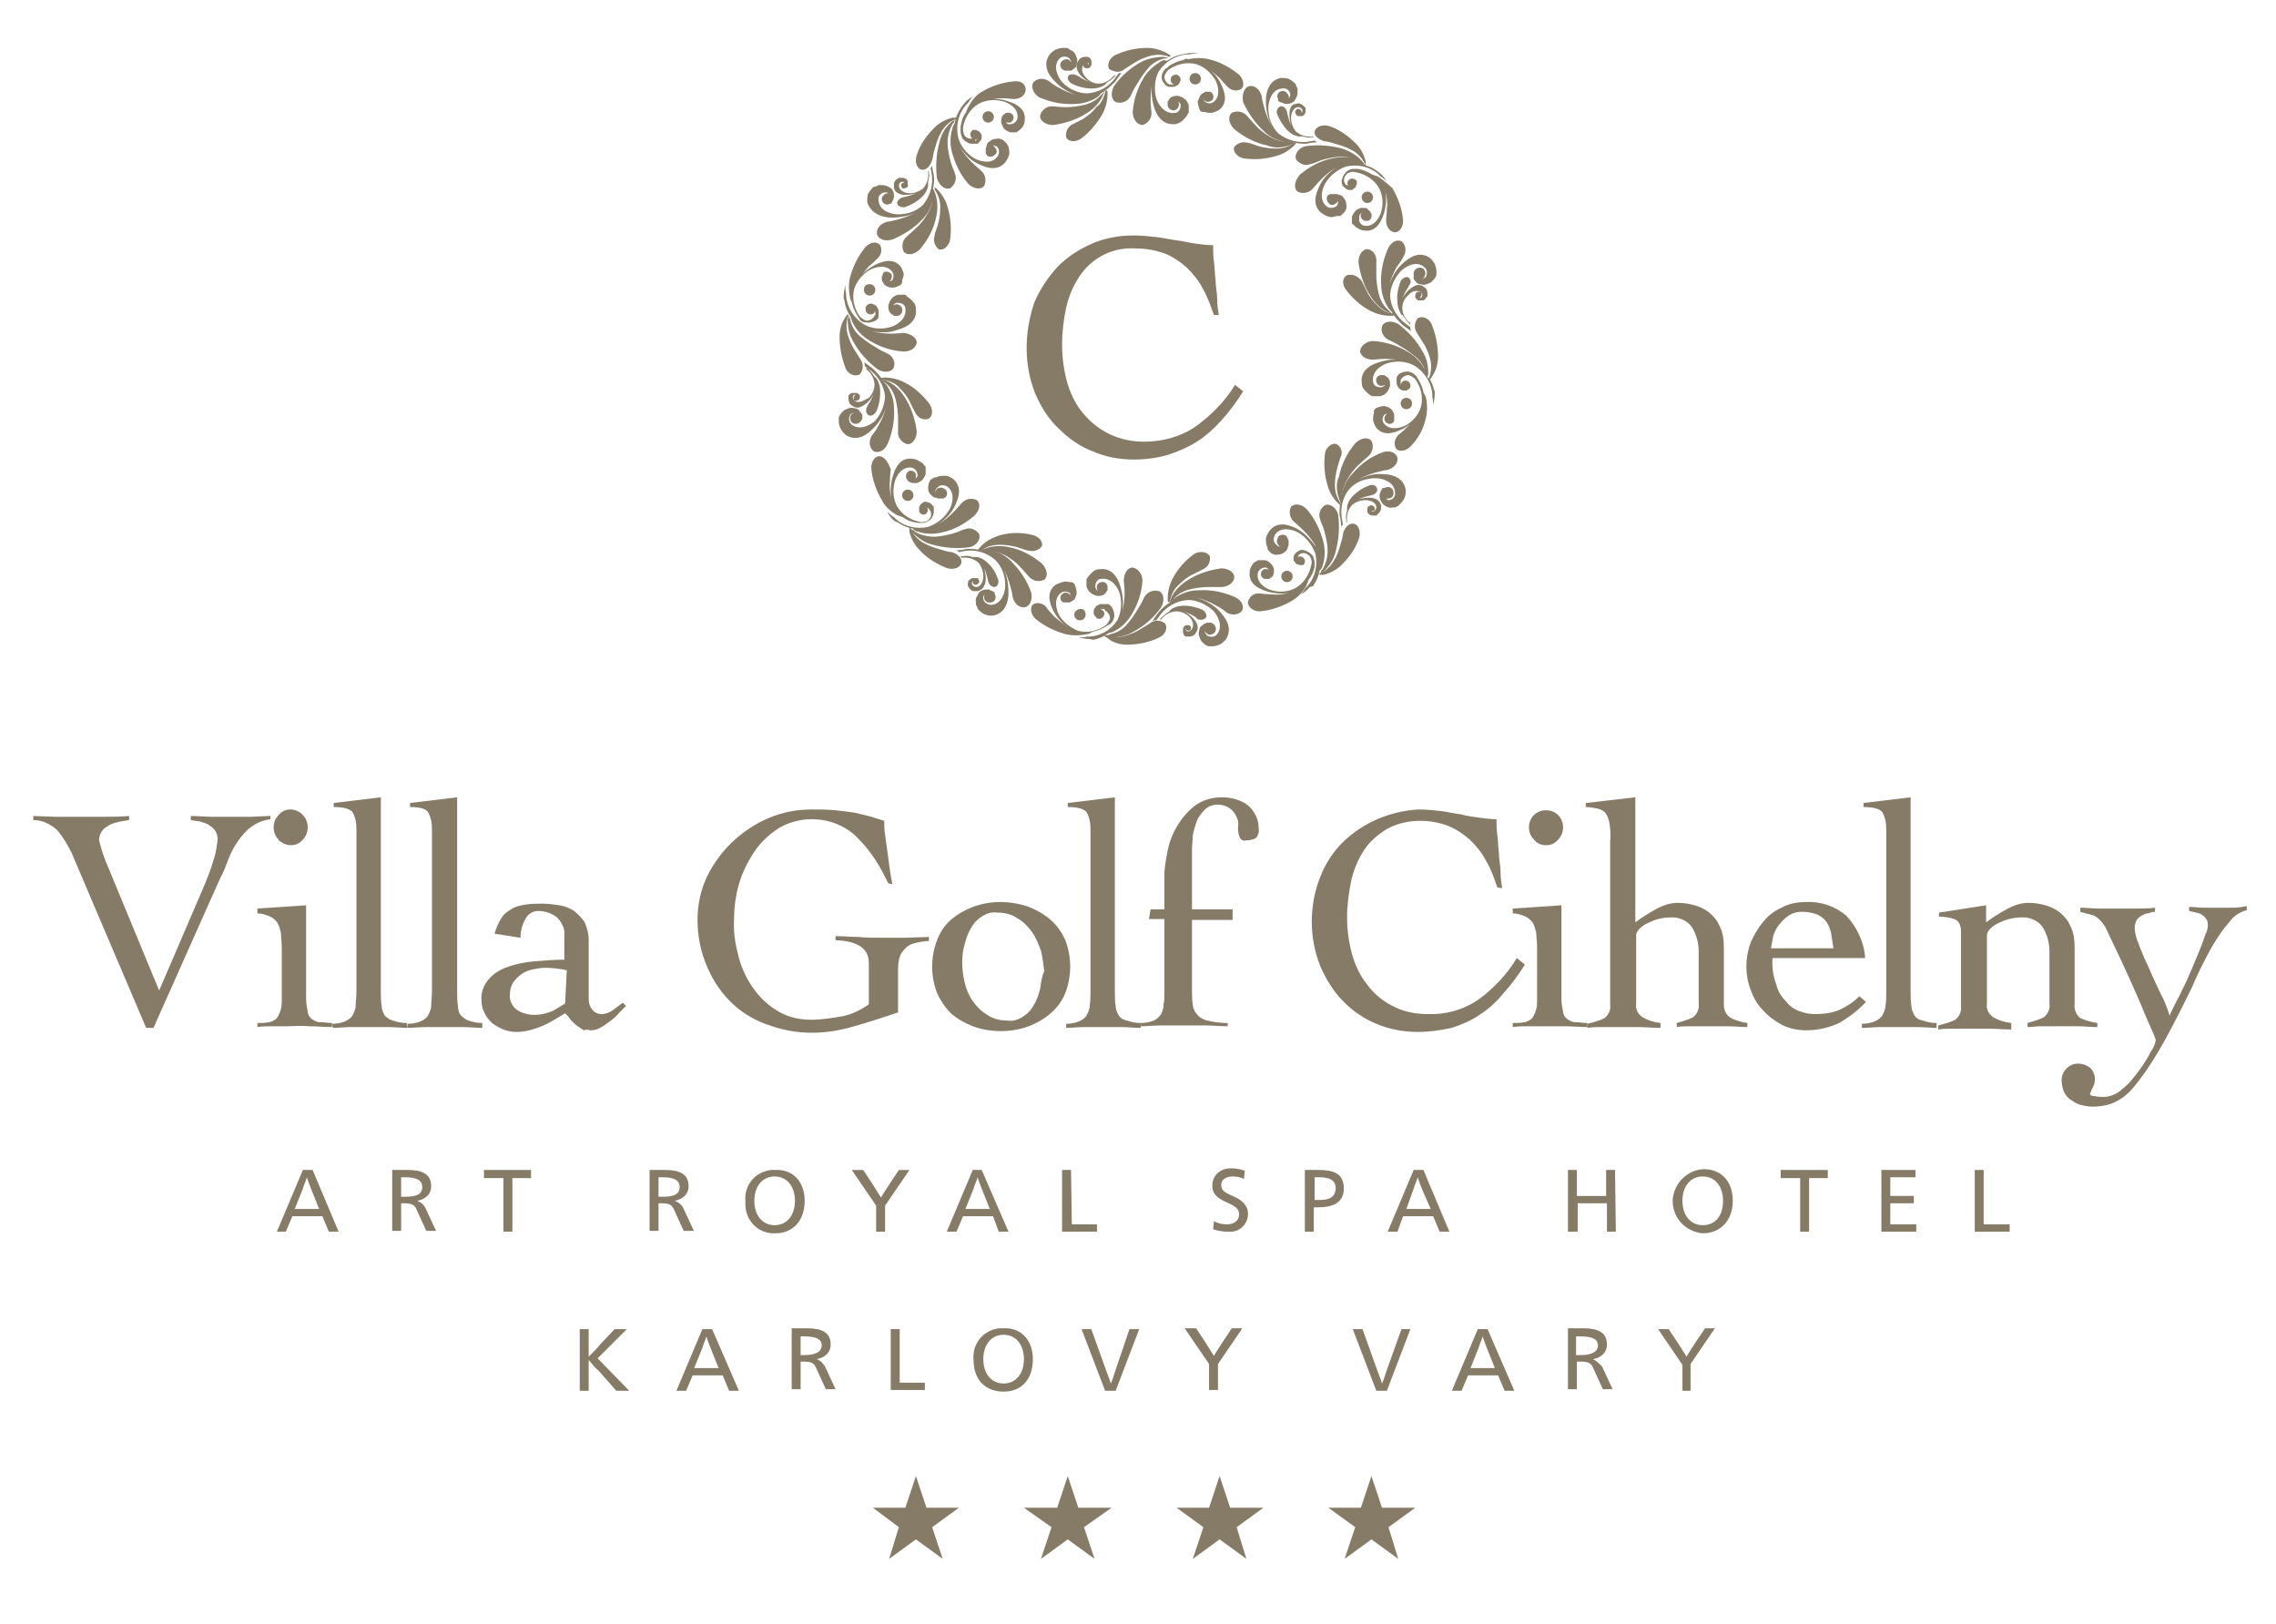 <svg xmlns="http://www.w3.org/2000/svg" xmlns:xlink="http://www.w3.org/1999/xlink" id="b707c88c-3234-418f-b518-f1eae7a6c922" x="0px" y="0px" viewBox="0 0 280.3 200" style="enable-background:new 0 0 280.3 200;" xml:space="preserve"><style type="text/css">	.st0{fill:#867B67;}</style><title>Hotelova-loga-icon</title><g>	<path class="st0" d="M127.5,48.5c0.7,1.6,1.6,3.1,2.9,4.3c1.2,1.2,2.6,2.2,4.2,2.8c1.6,0.7,3.3,1,5.1,1c1.4,0,2.9-0.2,4.2-0.6  c1.2-0.4,2.4-0.9,3.5-1.6c1.1-0.7,2.1-1.6,3-2.6c1-1.1,1.9-2.3,2.7-3.6l-1-0.8c-1.2,2-2.9,3.7-4.8,5.1c-1.9,1.3-4.1,1.9-6.4,1.9  c-1.5,0-3-0.3-4.4-1c-1.2-0.6-2.3-1.5-3.2-2.6s-1.5-2.4-1.9-3.8c-0.4-1.5-0.6-3-0.6-4.6c0-1.5,0.2-3.1,0.5-4.5  c0.3-1.3,0.8-2.6,1.6-3.8c0.7-1.1,1.7-2,2.8-2.6c1.3-0.7,2.7-1,4.2-0.9c1.2,0,2.3,0.2,3.5,0.6c1,0.4,1.9,1,2.7,1.7  c0.8,0.8,1.5,1.6,2,2.6c0.6,1,1,2.2,1.4,3.3h0.6c-0.1-0.6-0.2-1.2-0.2-2s-0.2-1.5-0.2-2.3c-0.1-0.8-0.1-1.5-0.2-2.3  c-0.1-0.7-0.1-1.4-0.1-2c-0.7,0-1.5-0.1-2.2-0.2s-1.5-0.3-2.3-0.4s-1.6-0.3-2.5-0.4s-1.8-0.2-2.8-0.2c-1.7,0-3.5,0.3-5.1,1  s-3,1.6-4.2,2.8c-1.2,1.3-2.2,2.8-2.9,4.4C126.1,41,126.1,45,127.5,48.5z"></path>	<path class="st0" d="M143.4,7.4c-0.2,0-0.3,0.1-0.5,0.2c-0.8,0.5-1.5,1.1-2,1.9c-0.8,1.3-1.3,2.8-1.4,4.3c0,0.9,0.6,1.6,1.2,1.6  c0.7-0.2,1.2-0.9,1.1-1.6c0-0.2-0.1-0.8-0.1-1.5c0-0.8,0.1-1.6,0.3-2.4c-0.3,1-0.2,2.1,0.1,3.2c0.1,0.3,0.6,2.3,2.5,2.2  c0.4,0,0.7-0.2,1-0.4c0.2-0.2,0.4-0.4,0.6-0.7c0,0,0-0.1,0.1-0.2l0.1-0.1v-0.1v-0.1c0-0.1,0-0.2,0-0.2v-0.3c0-0.1,0-0.2,0-0.2  c-0.1-0.3-0.2-0.6-0.5-0.8c-0.2-0.2-0.5-0.3-0.8-0.4c-0.2,0-0.5,0-0.7,0.1c-0.1,0-0.2,0.1-0.3,0.2l-0.1,0.1l-0.1,0.2l-0.1,0.1  c0,0,0,0,0,0.1s0,0.2,0,0.4c0.1,0.4,0.4,0.6,0.8,0.6l0,0c0.4-0.1,0.6-0.4,0.6-0.8l0,0c0-0.1-0.1-0.2-0.1-0.3l0.1,0.1  c0.1,0.1,0.2,0.2,0.2,0.3V13c0,0.5-0.3,0.9-0.7,0.9c-1.3,0.2-2.1-1.1-2.3-1.8c-0.3-1.1-0.2-2.3,0.3-3.3c0.8-1.2,2.1-2,3.5-2.1  c0.1,0,0.2,0,0.3,0c0.3-0.1,0.7-0.1,1.1-0.1c-0.5-0.1-1-0.1-1.5,0l-0.5,0.1c-0.7,0.1-1.3,0.4-1.9,0.8L143.4,7.4z"></path>	<path class="st0" d="M128,12c1.4,0.6,2.9,0.9,4.4,0.8c0.9,0,1.9-0.3,2.7-0.8c0.1-0.1,0.3-0.2,0.4-0.4l0.2-0.2  c0.6-0.3,1.1-0.8,1.6-1.3c0.1-0.1,0.3-0.4,0.3-0.4s0.3-0.4,0.5-0.7c-0.1,0-0.2,0-0.3,0l-0.3,0.4c-0.8,1.2-2.1,2-3.6,2.1  c-1.1,0-2.2-0.5-3-1.3c-0.5-0.5-1.3-1.9-0.5-2.9c0.3-0.4,0.8-0.4,1.2-0.2l0.1,0.1c0.1,0.1,0.1,0.2,0.2,0.3c0,0,0,0.1,0,0.2  c0-0.1-0.1-0.2-0.2-0.3c-0.3-0.2-0.6-0.1-0.9,0.1c-0.3,0.3-0.3,0.7,0,1c0.1,0.1,0.2,0.1,0.3,0.2h0.1h0.2h0.2h0.1h0.2  c0.1,0,0.2-0.1,0.3-0.2c0.2-0.1,0.4-0.3,0.4-0.6c0.1-0.3,0.1-0.6,0-0.8c-0.1-0.3-0.2-0.6-0.5-0.8c-0.1-0.1-0.1-0.1-0.2-0.1l0,0  L131.6,6l-0.2-0.1h-0.1h-0.2h-0.2c-0.3,0-0.6,0.1-0.9,0.2c-0.3,0.2-0.6,0.4-0.8,0.7c-1,1.6,0.5,3,0.7,3.2c0.7,0.8,1.7,1.4,2.7,1.7  c-0.8-0.2-1.5-0.5-2.2-0.9c-0.6-0.3-1.1-0.7-1.2-0.8c-0.6-0.4-1.4-0.4-1.9,0.1C126.9,10.6,127.2,11.5,128,12z"></path>	<path class="st0" d="M135.8,11.5c-0.1,0.1-0.1,0.2-0.2,0.2c-0.5,0.6-1.2,1-2,1.2s-1.6,0.3-2.4,0.3c-0.7,0-1.2-0.1-1.5-0.1  c-0.7-0.1-1.4,0.4-1.6,1.1c-0.1,0.6,0.6,1.2,1.6,1.2c1.5-0.2,3-0.7,4.2-1.5c0.8-0.5,1.5-1.2,1.9-2.1c0.1-0.2,0.1-0.3,0.2-0.5v-0.1  L135.8,11.5z"></path>	<path class="st0" d="M133.3,14.7c-0.6,0.3-1,0.5-1.2,0.6c-0.6,0.3-0.9,0.9-0.8,1.6c0.2,0.5,1,0.7,1.8,0.2c1.1-0.8,2-1.9,2.7-3.1  c0.4-0.8,0.6-1.6,0.6-2.5c0-0.1,0-0.3-0.1-0.4l-0.2,0.1v0.2c-0.2,0.7-0.5,1.4-1.1,1.8C134.5,13.9,133.9,14.3,133.3,14.7z"></path>	<path class="st0" d="M133.1,9.3c0.4,0.4,0.9,0.8,1.4,0.9c-0.4-0.1-0.8-0.3-1.2-0.5c-0.3-0.2-0.6-0.4-0.7-0.4c-0.3-0.2-0.7-0.2-1,0  c-0.2,0.3-0.1,0.7,0.4,1c0.8,0.4,1.6,0.6,2.5,0.6c0.5,0,1-0.1,1.5-0.4c0.1-0.1,0.2-0.1,0.2-0.2l0.1-0.1c0.3-0.2,0.6-0.4,0.9-0.7  l0.2-0.2l0,0h-0.2c-0.5,0.6-1.2,1-1.9,1c-0.6,0-1.2-0.3-1.6-0.8c-0.3-0.3-0.7-1-0.2-1.6c0.2-0.2,0.4-0.2,0.6-0.1c0,0.1,0,0.1,0,0.2  l0,0c0-0.1-0.1-0.1-0.1-0.2c-0.2-0.1-0.4-0.1-0.5,0s-0.1,0.4,0,0.5c0.1,0,0.1,0.1,0.2,0.1h0.3h0.1l0.1-0.1c0.1-0.1,0.2-0.2,0.2-0.3  c0.1-0.3,0-0.7-0.2-0.9l-0.1,0L134,7h-0.1h-0.2c-0.2,0-0.3,0-0.5,0.1s-0.3,0.2-0.4,0.4C132.2,8.3,133,9.2,133.1,9.3z"></path>	<path class="st0" d="M139.3,11.7c0.1-0.2,0.3-0.7,0.7-1.3c0.4-0.7,0.9-1.4,1.4-2s1.2-1,2-1.2h0.3l0.2-0.1h-0.1  c-0.2,0-0.4-0.1-0.5-0.1c-0.9,0-1.9,0.2-2.7,0.6c-1.3,0.7-2.5,1.7-3.4,3c-0.5,0.9-0.3,1.8,0.3,2C138.3,12.8,139,12.4,139.3,11.7z"></path>	<path class="st0" d="M138.5,8.5c0.2-0.1,0.6-0.4,1.1-0.7c0.6-0.4,1.3-0.7,2-0.9c0.7-0.2,1.4-0.2,2.1,0L144,7l0.2-0.1  c-0.1-0.1-0.2-0.2-0.4-0.3c-0.7-0.4-1.6-0.7-2.5-0.7c-1.4,0-2.7,0.3-4,0.9c-0.7,0.4-1,1.2-0.7,1.7C137.2,8.9,138,9,138.5,8.5z"></path>	<path class="st0" d="M145.9,7.3l-0.2,0.1c-0.6,0.1-1.2,0.4-1.7,0.7l-0.1,0.1l-0.1,0.1c-0.1,0.1-0.2,0.1-0.3,0.2  c-0.2,0.2-0.3,0.4-0.4,0.7c-0.1,0.4,0,0.8,0.3,1.1c0.1,0.2,0.3,0.3,0.5,0.4h0.1h0.1h0.1c0.1,0,0.2,0,0.3,0c0.2,0,0.3-0.1,0.5-0.2  c0.1,0,0.1-0.1,0.2-0.2c0.1-0.1,0.1-0.1,0.1-0.2c0-0.1,0.1-0.1,0.1-0.2V10V9.9c0-0.1,0-0.2,0-0.2c0-0.1-0.1-0.1-0.1-0.2  c-0.1-0.1-0.1-0.2-0.2-0.2L145,9.2h-0.1h-0.1c-0.3,0-0.6,0.2-0.6,0.5c-0.1,0.3,0.1,0.6,0.4,0.7h-0.1h-0.1h-0.2h-0.1H144  c-0.4-0.2-0.6-0.6-0.6-1c0.1-0.3,0.3-0.6,0.5-0.8c1-0.7,2.2-1,3.4-0.7c1,0.3,1.8,1,2.4,2c0.3,0.6,0.7,2-0.3,2.7  c-0.3,0.2-0.8,0.2-1.1-0.2v-0.1c0-0.1-0.1-0.2-0.1-0.3v-0.1c0,0.1,0,0.2,0.1,0.3c0,0,0,0,0,0.1c0.2,0.3,0.6,0.3,0.9,0.1  c0.3-0.2,0.3-0.6,0.1-0.9c-0.1-0.1-0.2-0.2-0.3-0.2h0.1H149h-0.2h-0.2c-0.1,0-0.2,0-0.3,0.1c-0.2,0.1-0.4,0.2-0.5,0.4  s-0.2,0.5-0.3,0.7c0,0.3,0.1,0.6,0.2,0.9c0,0.1,0.1,0.1,0.1,0.2c0,0.1,0.1,0.1,0.1,0.1l0.2,0.1l0,0h0.1h0.1h0.1  c0.3,0.1,0.6,0.1,0.9,0.1c0.3-0.1,0.6-0.2,0.9-0.4c1.3-1.1,0.3-2.8,0.2-3.1c-0.4-0.9-1.1-1.7-2-2.2c0.7,0.4,1.2,0.9,1.8,1.4  c0.4,0.5,0.8,0.9,0.9,1c0.4,0.5,1.1,0.7,1.7,0.4c0.5-0.3,0.4-1.2-0.2-1.8c-1.1-0.9-2.4-1.6-3.7-1.9c-0.8-0.2-1.7-0.2-2.6,0  C146.2,7.2,146,7.2,145.9,7.3z"></path>	<path class="st0" d="M134.6,78.8c0.7-0.1,1.3-0.4,1.9-0.8l0.3-0.1c0.2,0,0.3-0.1,0.5-0.2c0.8-0.4,1.5-1.1,2-1.9  c0.8-1.3,1.3-2.7,1.4-4.3c0-0.9-0.7-1.6-1.3-1.6c-0.6,0.1-1,0.8-1,1.6c0,0.2,0.1,0.8,0.1,1.5c0,0.8-0.1,1.6-0.3,2.4  c0.2-1,0.1-2.1-0.2-3.1c-0.1-0.3-0.6-2.4-2.5-2.2c-0.4,0-0.7,0.1-1,0.4c-0.2,0.2-0.4,0.4-0.6,0.7l-0.1,0.1v0.1c0,0,0,0,0,0.1v0.1  c0,0.1,0,0.2,0,0.2V72c0,0.1,0,0.2,0,0.2c0.1,0.3,0.2,0.6,0.5,0.8c0.2,0.2,0.5,0.3,0.8,0.4c0.2,0,0.5,0,0.7-0.1  c0.1,0,0.2-0.1,0.3-0.2l0.1-0.1c0-0.1,0.1-0.1,0.1-0.2l0.1-0.1v-0.1c0-0.1,0-0.2,0-0.4c-0.1-0.4-0.4-0.6-0.8-0.5  c-0.4,0.1-0.6,0.4-0.5,0.8c0,0.1,0.1,0.2,0.1,0.3l-0.1-0.1c-0.1-0.1-0.1-0.2-0.2-0.3v-0.1v-0.1c0-0.5,0.3-0.9,0.7-0.9  c1.3-0.2,2.1,1.1,2.3,1.8c0.3,1.1,0.2,2.3-0.3,3.3c-0.8,1.2-2,1.9-3.4,2c-0.1,0-0.2,0-0.3,0c-0.3,0.1-1.1,0.1-1.1,0.1  c0.5,0.1,0.9,0.2,1.4,0.2L134.6,78.8z"></path>	<path class="st0" d="M149.8,74.6c0.6,0.3,1.1,0.7,1.2,0.8c0.6,0.4,1.4,0.4,1.9-0.1c0.4-0.5,0.1-1.4-0.9-1.8  c-1.4-0.6-2.9-0.9-4.4-0.8c-1,0-1.9,0.3-2.7,0.8c-0.1,0.1-0.3,0.2-0.4,0.3l0,0l0,0c0.5-0.6,1.2-1,2-1.2s1.6-0.3,2.4-0.3  c0.7,0,1.3,0,1.5,0c0.8,0,1.5-0.5,1.6-1.1s-0.6-1.2-1.6-1.2c-1.5,0.2-3,0.7-4.2,1.5c-0.8,0.5-1.5,1.2-1.9,2  c-0.1,0.2-0.1,0.3-0.2,0.5c0,0.1,0,0.1,0,0.2l0,0c-0.5,0.3-1,0.7-1.4,1.2c-0.1,0.1-0.2,0.3-0.3,0.4l-0.5,0.7  c0.1-0.1,0.3-0.1,0.5-0.1l0.3-0.4c0.8-1.2,2.1-2,3.6-2.1c1.1,0,2.2,0.5,3.1,1.3c0.5,0.5,1.3,1.9,0.5,2.9c-0.3,0.4-0.8,0.4-1.2,0.2  c0,0-0.1,0-0.1-0.1c-0.1-0.1-0.1-0.2-0.2-0.3c0,0,0-0.1,0-0.2c0,0.1,0.1,0.2,0.2,0.3c0.3,0.3,0.7,0.2,1-0.1l0,0  c0.2-0.3,0.2-0.7-0.1-1c-0.1-0.1-0.2-0.1-0.3-0.2h-0.1c-0.1,0-0.1,0-0.2,0h-0.2h-0.1l-0.2,0.1c-0.1,0-0.2,0.1-0.3,0.2  c-0.2,0.1-0.4,0.3-0.4,0.6c-0.1,0.3-0.1,0.6,0,0.8c0.1,0.3,0.2,0.6,0.5,0.8c0.1,0.1,0.1,0.1,0.2,0.2l0.2,0.1l0.2,0.1h0.1h0.4  c0.3,0,0.6-0.1,0.9-0.2c0.3-0.2,0.6-0.4,0.8-0.7c1-1.6-0.5-3-0.7-3.3c-0.7-0.8-1.7-1.4-2.7-1.7h0.1  C148.4,73.9,149.1,74.2,149.8,74.6z"></path>	<path class="st0" d="M147.1,68.2c-1.1,0.8-2.1,1.9-2.7,3.1c-0.4,0.8-0.6,1.6-0.6,2.5c0,0.1,0,0.3,0.1,0.4l0.2-0.1v-0.2  c0.2-0.7,0.5-1.4,1.1-1.9c0.5-0.5,1.1-1,1.8-1.3c0.6-0.3,1-0.5,1.2-0.6c0.6-0.3,0.9-0.9,0.8-1.6C148.7,68,147.9,67.8,147.1,68.2z"></path>	<path class="st0" d="M147.4,76.2c0.3,0.2,0.8,0.2,1.1-0.1c0.2-0.3,0-0.7-0.4-1c-0.7-0.3-1.5-0.5-2.3-0.5c-0.5,0-1,0.1-1.5,0.4  c-0.1,0.1-0.2,0.1-0.2,0.2l-0.1,0.1c-0.3,0.2-0.6,0.4-0.9,0.7l-0.3,0.3h0.2c0.4-0.6,1.2-1,1.9-1c0.6,0,1.2,0.3,1.6,0.7  c0.3,0.3,0.7,1,0.2,1.6c-0.2,0.2-0.4,0.2-0.6,0.1c0-0.1-0.1-0.1-0.1-0.2v-0.1c0,0.1,0.1,0.1,0.1,0.2c0.2,0.1,0.4,0.1,0.5,0  s0.1-0.4,0-0.5c-0.1,0-0.1-0.1-0.2-0.1h-0.3l0,0c-0.1,0-0.1,0-0.2,0.1c-0.1,0.1-0.2,0.2-0.2,0.3c0,0.1,0,0.3,0,0.5s0.1,0.3,0.2,0.4  l0.1,0.1h0.1h0.1h0.2c0.2,0,0.3,0,0.5-0.1s0.3-0.2,0.4-0.4c0.6-0.8-0.3-1.7-0.4-1.8c-0.4-0.4-0.9-0.8-1.4-0.9  c0.4,0.1,0.8,0.3,1.2,0.5C147.1,75.9,147.4,76.1,147.4,76.2z"></path>	<path class="st0" d="M140.9,73.6c-0.1,0.2-0.3,0.7-0.7,1.3c-0.4,0.7-0.9,1.4-1.4,2s-1.2,1-2,1.2c-0.1,0-0.2,0.1-0.3,0.1  c-0.1,0.1-0.2,0.1-0.2,0.2h0.1c0.2,0,0.4,0.1,0.5,0.1c0.9,0,1.9-0.2,2.7-0.7c1.3-0.7,2.5-1.7,3.4-3c0.5-0.9,0.3-1.8-0.3-2  C141.9,72.6,141.2,73,140.9,73.6z"></path>	<path class="st0" d="M138.8,79.4c1.4,0,2.8-0.3,4-0.9c0.8-0.4,1-1.2,0.7-1.7c-0.5-0.4-1.2-0.5-1.8-0.1c-0.1,0.1-0.6,0.4-1.1,0.7  c-0.6,0.4-1.3,0.7-2,0.9c-0.7,0.2-1.4,0.2-2.1,0c-0.1,0-0.2-0.1-0.3-0.1l-0.2,0.1c0.1,0.1,0.2,0.2,0.4,0.3  C137.1,79.2,138,79.4,138.8,79.4z"></path>	<path class="st0" d="M133.9,78.1c0.2,0,0.3-0.1,0.5-0.2l0.2-0.1c0.6-0.1,1.2-0.4,1.7-0.7l0.1-0.1h0.1c0.1-0.1,0.2-0.1,0.3-0.2  c0.2-0.2,0.3-0.4,0.4-0.7c0.1-0.4,0-0.8-0.2-1.2c-0.1-0.2-0.3-0.4-0.5-0.5h-0.1h-0.3H136h-0.1c-0.1,0-0.2,0-0.3,0  c-0.2,0-0.3,0.1-0.5,0.2c-0.1,0-0.1,0.1-0.2,0.2c-0.1,0.1-0.2,0.3-0.2,0.4v0.1v0.1c0,0.1,0,0.2,0,0.2c0,0.1,0.1,0.2,0.1,0.2  c0.1,0.1,0.1,0.2,0.2,0.2c0,0.1,0.1,0.1,0.1,0.2h0.1h0.1c0.3,0.1,0.6-0.2,0.7-0.5c0.1-0.3-0.2-0.6-0.5-0.7h0.1h0.1h0.2h0.1l0.1,0.2  c0.4,0.2,0.6,0.6,0.6,1c-0.1,0.3-0.3,0.6-0.5,0.8c-1,0.7-2.2,1-3.4,0.7c-1-0.4-1.9-1.1-2.4-2c-0.3-0.6-0.7-2,0.3-2.7  c0.3-0.2,0.8-0.2,1.1,0.1v0.1c0,0.1,0.1,0.2,0.1,0.3v0.1c0-0.1,0-0.2-0.1-0.3c-0.2-0.3-0.6-0.4-0.9-0.2c-0.3,0.2-0.4,0.6-0.2,0.9  c0.1,0.1,0.2,0.2,0.3,0.2h0.1h0.1h0.2h0.2c0.1,0,0.2,0,0.3-0.1c0.2-0.1,0.4-0.2,0.5-0.4c0.1-0.2,0.2-0.5,0.2-0.7  c0-0.3-0.1-0.6-0.2-0.9l-0.1-0.2l-0.1-0.1l-0.2-0.1h-0.1h-0.1h-0.1c-0.3-0.1-0.6-0.1-0.9,0c-0.3,0.1-0.6,0.2-0.9,0.4  c-1.3,1.1-0.3,2.8-0.2,3.1c0.5,0.9,1.1,1.6,2,2.2c-0.6-0.4-1.2-0.9-1.8-1.4c-0.5-0.5-0.8-0.9-0.9-1c-0.3-0.6-1.1-0.9-1.7-0.6  c-0.5,0.3-0.4,1.2,0.2,1.8c1.1,0.9,2.3,1.5,3.7,1.9C132.1,78.3,133,78.3,133.9,78.1z"></path>	<path class="st0" d="M147.9,9.7c0-0.4-0.3-0.7-0.7-0.7s-0.7,0.3-0.7,0.7s0.3,0.7,0.7,0.7S147.9,10.1,147.9,9.7z"></path>	<path class="st0" d="M132.3,75.7c0,0.4,0.3,0.7,0.7,0.7s0.7-0.3,0.7-0.7s-0.2-0.7-0.6-0.7S132.3,75.3,132.3,75.7z"></path>	<path class="st0" d="M104.8,39.1c0,0.1,0,0.2,0.1,0.3c0,0.2,0.1,0.3,0.2,0.5c0.4,0.8,1.1,1.5,1.9,2c1.3,0.8,2.7,1.3,4.3,1.4  c1,0,1.6-0.6,1.6-1.2c-0.1-0.6-0.8-1-1.6-1.1c-0.2,0-0.8,0.1-1.5,0.1c-0.8,0-1.6-0.1-2.4-0.3c1.1,0.2,2.2,0.2,3.2-0.2  c0.3-0.1,2.4-0.6,2.2-2.5c0-0.4-0.1-0.7-0.4-1c-0.2-0.2-0.4-0.4-0.7-0.6l-0.1-0.1l-0.1-0.1h-0.1h-0.1h-0.2h-0.3c-0.1,0-0.2,0-0.2,0  c-0.3,0.1-0.6,0.2-0.8,0.5c-0.2,0.2-0.3,0.5-0.4,0.8c0,0.2,0,0.5,0.1,0.7c0,0.1,0.1,0.2,0.2,0.3l0.1,0.1l0,0l0.2,0.1l0.1,0.1h0.1  c0.1,0,0.2,0,0.4,0c0.4-0.1,0.6-0.5,0.5-0.9c-0.1-0.3-0.4-0.6-0.8-0.5c-0.1,0-0.2,0.1-0.3,0.1l0.1-0.1c0.1-0.1,0.2-0.2,0.3-0.2h0.1  h0.1c0.5,0,0.9,0.3,0.9,0.7c0.2,1.3-1.1,2.1-1.9,2.3c-1.1,0.3-2.3,0.2-3.3-0.4c-1.2-0.8-2-2.1-2.1-3.5c0-0.1,0-0.2,0-0.3  c-0.1-0.2-0.1-1-0.1-1c-0.1,0.5-0.2,0.9-0.2,1.4c0,0.2,0,0.3,0.1,0.5C104.1,37.8,104.4,38.5,104.8,39.1z"></path>	<path class="st0" d="M104.2,53.6c1.6,1,3-0.5,3.2-0.7c0.8-0.7,1.4-1.7,1.7-2.7c-0.2,0.8-0.5,1.5-0.9,2.2c-0.3,0.6-0.7,1.1-0.8,1.2  c-0.4,0.6-0.4,1.4,0.1,1.9c0.5,0.4,1.4,0.1,1.8-0.8c0.6-1.4,0.9-2.9,0.8-4.4c0-1-0.3-1.9-0.8-2.7c-0.1-0.2-0.2-0.3-0.3-0.4  l-0.2-0.2c-0.3-0.6-0.8-1.1-1.3-1.6l-0.4-0.3c0,0-0.4-0.3-0.7-0.5c0.1,0.1,0.1,0.3,0.1,0.5l0.4,0.3c1.2,0.8,2,2.1,2.1,3.5  c-0.1,1.1-0.5,2.1-1.2,2.9c-0.5,0.5-1.9,1.3-2.9,0.5c-0.4-0.3-0.4-0.8-0.2-1.2c0,0,0-0.1,0.1-0.1c0.1-0.1,0.2-0.1,0.3-0.2h0.1  c-0.1,0-0.2,0.1-0.3,0.2l-0.1,0.1c-0.2,0.3-0.1,0.8,0.2,1s0.8,0.1,1-0.2c0.1-0.1,0.1-0.2,0.2-0.3c0,0,0,0,0-0.1c0,0,0-0.1,0-0.2  c0-0.1,0-0.1,0-0.2c0-0.1,0-0.1,0-0.1h-0.1c0-0.1-0.1-0.2-0.2-0.3c-0.1-0.2-0.3-0.4-0.6-0.4c-0.3-0.1-0.6-0.1-0.8,0  c-0.3,0.1-0.6,0.2-0.8,0.5l-0.2,0.2l0,0c0,0.1-0.1,0.1-0.1,0.2l-0.1,0.2v0.1c0,0.1,0,0.1,0,0.1v0.1c0,0.1,0,0.1,0,0.2  C103.3,52.6,103.7,53.2,104.2,53.6z"></path>	<path class="st0" d="M109.1,47.2c0.6,0.5,1,1.2,1.2,2s0.3,1.6,0.3,2.4c0,0.7,0,1.2,0,1.5c-0.1,0.7,0.4,1.4,1.1,1.6  c0.6,0.1,1.2-0.6,1.2-1.6c-0.2-1.5-0.7-3-1.5-4.2c-0.5-0.8-1.2-1.5-2-1.9c-0.2-0.1-0.3-0.1-0.5-0.2c-0.1,0-0.1,0-0.2,0l0.1,0.2  L109.1,47.2z"></path>	<path class="st0" d="M110.8,47.8c0.5,0.5,1,1.1,1.3,1.8c0.3,0.6,0.5,1,0.6,1.2c0.3,0.6,0.9,1,1.6,0.8c0.5-0.2,0.7-1,0.2-1.8  c-0.8-1.1-1.9-2.1-3.1-2.7c-0.8-0.4-1.6-0.6-2.5-0.6c-0.1,0-0.3,0-0.4,0.1l0.1,0.2h0.2C109.6,46.9,110.3,47.2,110.8,47.8z"></path>	<path class="st0" d="M105.2,49.3c-0.2-0.2-0.2-0.4-0.1-0.6c0,0,0.1-0.1,0.2-0.1h0.1c-0.1,0-0.1,0.1-0.1,0.1l0,0  C105.1,48.8,105.1,49.1,105.2,49.3c0.2,0.1,0.4,0.1,0.6-0.1c0-0.1,0.1-0.1,0.1-0.2v-0.1v-0.1v-0.1c0,0,0-0.1-0.1-0.1  c-0.1-0.1-0.2-0.2-0.3-0.2c-0.2,0-0.3,0-0.5,0s-0.3,0.1-0.4,0.2l-0.1,0.1v0.1v0.1V49v0.1c0,0.2,0,0.3,0.1,0.5s0.2,0.3,0.4,0.4  c0.8,0.6,1.6-0.3,1.8-0.4c0.4-0.4,0.8-0.9,0.9-1.4c-0.1,0.4-0.3,0.8-0.5,1.2c-0.2,0.3-0.4,0.6-0.4,0.7c-0.2,0.3-0.2,0.7,0.1,1  c0.3,0.2,0.7,0.1,1-0.4c0.4-0.8,0.5-1.7,0.5-2.5c0-0.5-0.1-1-0.4-1.5c-0.1-0.1-0.1-0.2-0.2-0.2l-0.1-0.1c-0.2-0.3-0.4-0.6-0.7-0.9  l-0.2-0.2h-0.1c0,0.1,0,0.1,0,0.2c0.6,0.4,1,1.2,1,1.9c0,0.6-0.3,1.2-0.7,1.6C106.4,49.3,105.7,49.8,105.2,49.3z"></path>	<path class="st0" d="M105.9,46.1c0.4-0.5,0.5-1.2,0.1-1.8c-0.1-0.2-0.4-0.6-0.7-1.1c-0.4-0.6-0.7-1.3-0.9-2s-0.2-1.4,0-2.1  c0-0.1,0.1-0.1,0.1-0.2l0,0c0,0.2-0.1,0.4-0.1,0.5c0,0.9,0.2,1.9,0.7,2.7c0.7,1.3,1.8,2.5,3,3.4c0.9,0.5,1.8,0.3,2-0.3  c0.2-0.7-0.2-1.4-0.9-1.7c-0.2-0.1-0.7-0.3-1.3-0.7c-0.7-0.4-1.4-0.9-2-1.4s-1-1.2-1.2-2c0-0.1,0-0.2-0.1-0.3l-0.1-0.2l0,0  l-0.1-0.2c-0.1,0.1-0.2,0.2-0.3,0.4c-0.5,0.7-0.7,1.6-0.7,2.4c0,1.4,0.3,2.8,0.8,4C104.6,46.2,105.4,46.4,105.9,46.1z"></path>	<path class="st0" d="M104.8,37l0.1,0.2c0.1,0.6,0.4,1.2,0.7,1.7l0.1,0.1v0.1c0.1,0.1,0.2,0.2,0.2,0.3c0.2,0.2,0.4,0.3,0.7,0.3  c0.4,0.1,0.8,0,1.2-0.2c0.2-0.1,0.4-0.3,0.4-0.5v-0.1v-0.1v-0.1v-0.1c0-0.1,0-0.2,0-0.3c0-0.2-0.1-0.3-0.2-0.5  c0-0.1-0.1-0.1-0.2-0.2c-0.1-0.1-0.1-0.1-0.2-0.1c-0.1,0-0.1-0.1-0.2-0.1h-0.2h-0.1c-0.1,0-0.1,0.1-0.2,0.1  c-0.1,0.1-0.2,0.1-0.2,0.2l-0.1,0.1V38v0.1c0,0.3,0.2,0.6,0.5,0.6l0,0c0.3,0.1,0.6-0.1,0.7-0.4v0.1v0.1v0.2v0.1l-0.1,0.1  c-0.2,0.4-0.6,0.6-1,0.6c-0.3-0.1-0.6-0.3-0.8-0.5c-0.7-1-1-2.2-0.7-3.4c0.3-1,1.1-1.9,2-2.4c0.6-0.3,2-0.7,2.7,0.3  c0.2,0.3,0.2,0.8-0.1,1.1h-0.1c-0.1,0-0.2,0.1-0.3,0.1h-0.1c0.1,0,0.2,0,0.3-0.1c0.2-0.2,0.3-0.5,0.2-0.8c-0.2-0.3-0.6-0.4-0.9-0.3  c-0.1,0.1-0.2,0.2-0.2,0.3v0.1c0,0,0,0.1-0.1,0.1c0,0.1,0,0.1,0,0.2v0.2c0,0.1,0,0.2,0.1,0.3c0.1,0.2,0.2,0.4,0.4,0.5  c0.5,0.3,1.1,0.3,1.6,0c0.1,0,0.1-0.1,0.2-0.1L111,35l0.1-0.2c0,0,0,0,0-0.1v-0.1v-0.1c0.1-0.2,0.2-0.5,0.2-0.8  c-0.1-0.3-0.2-0.6-0.4-0.9c-1.1-1.3-2.8-0.3-3.1-0.2c-0.9,0.5-1.7,1.1-2.2,2c0.4-0.6,0.9-1.2,1.4-1.8c0.5-0.4,0.9-0.8,1-0.9  c0.5-0.4,0.7-1.1,0.4-1.7c-0.4-0.5-1.2-0.4-1.8,0.2c-0.9,1.1-1.5,2.3-1.9,3.7c-0.2,0.8-0.2,1.7,0,2.6  C104.7,36.7,104.7,36.9,104.8,37z"></path>	<path class="st0" d="M172.8,31.7c0.4-0.6,0.4-1.4-0.1-1.9c-0.5-0.4-1.4-0.1-1.8,0.9c-0.6,1.4-0.9,2.9-0.8,4.4  c0,0.9,0.3,1.9,0.8,2.7c0.1,0.1,0.2,0.3,0.3,0.4c0.1,0.1,0.1,0.1,0.2,0.2c0.3,0.6,0.8,1.1,1.3,1.6c0.1,0.1,0.4,0.3,0.4,0.3l0.7,0.5  c-0.1-0.1-0.1-0.3-0.1-0.5l-0.4-0.3c-1.2-0.8-2-2.1-2.1-3.5c0-1.1,0.5-2.2,1.3-3.1c0.5-0.5,1.9-1.4,2.9-0.5  c0.4,0.3,0.4,0.8,0.2,1.2l-0.1,0.1c-0.1,0.1-0.2,0.1-0.3,0.2h-0.1c0.1,0,0.2-0.1,0.3-0.2c0,0,0,0,0-0.1c0.2-0.3,0.2-0.7-0.1-1  c-0.3-0.2-0.7-0.2-1,0.1c-0.1,0.1-0.1,0.2-0.2,0.3v0.1c0,0,0,0.1,0,0.2c0,0.1,0,0.1,0,0.2c0,0,0,0,0,0.1s0,0.1,0,0.2  c0,0.1,0.1,0.2,0.2,0.3c0.1,0.2,0.3,0.4,0.6,0.4c0.3,0.1,0.6,0.1,0.8,0c0.3-0.1,0.6-0.2,0.8-0.5c0.1-0.1,0.1-0.1,0.2-0.2  c0-0.1,0.1-0.1,0.1-0.2l0.1-0.2v-0.1c0-0.1,0-0.1,0-0.1v-0.1c0-0.1,0-0.1,0-0.2c0-0.3-0.1-0.6-0.2-0.9c-0.2-0.3-0.4-0.6-0.7-0.8  c-1.6-1-3,0.6-3.2,0.7c-0.8,0.7-1.4,1.7-1.7,2.7c0.2-0.8,0.5-1.5,0.9-2.2C172.4,32.4,172.7,31.9,172.8,31.7z"></path>	<path class="st0" d="M168.5,30.7c-0.6-0.1-1.2,0.6-1.2,1.6c0.2,1.5,0.7,3,1.5,4.2c0.5,0.8,1.2,1.5,2,1.9c0.2,0.1,0.3,0.1,0.5,0.2  h0.1l-0.2-0.2l-0.2-0.2c-0.6-0.5-1-1.2-1.2-2s-0.3-1.6-0.3-2.4c0-0.7,0-1.3,0-1.5C169.6,31.5,169.1,30.8,168.5,30.7z"></path>	<path class="st0" d="M165.9,33.9c-0.5,0.2-0.7,1-0.2,1.7c0.8,1.1,1.9,2.1,3.1,2.7c0.8,0.4,1.6,0.6,2.5,0.6c0.1,0,0.3,0,0.4-0.1  l-0.1-0.2h-0.2c-0.7-0.1-1.3-0.5-1.8-1s-1-1.1-1.3-1.8c-0.3-0.6-0.5-1-0.6-1.2C167.2,34,166.6,33.7,165.9,33.9z"></path>	<path class="st0" d="M175,36c0.2,0.2,0.2,0.4,0.1,0.6c-0.1,0-0.1,0.1-0.2,0.1h-0.1c0.1,0,0.1-0.1,0.1-0.1l0.1-0.1  C175.1,36.4,175.1,36.2,175,36c-0.3-0.1-0.5-0.1-0.6,0.1c0,0.1-0.1,0.1-0.1,0.2v0.1v0.1v0.1c0,0.1,0,0.1,0.1,0.2  c0.1,0.1,0.2,0.2,0.3,0.2c0.2,0,0.3,0,0.5,0s0.3-0.1,0.4-0.3l0.1-0.1l0.1-0.1v-0.1v-0.2c0-0.2,0-0.3-0.1-0.5s-0.2-0.3-0.4-0.4  c-0.8-0.6-1.6,0.3-1.8,0.4c-0.4,0.4-0.8,0.9-0.9,1.4c0.1-0.4,0.3-0.8,0.5-1.2c0.2-0.3,0.4-0.6,0.4-0.7c0.3-0.3,0.3-0.7,0-1  c-0.3-0.2-0.7,0-1,0.4c-0.3,0.8-0.5,1.7-0.4,2.5c0,0.5,0.1,1,0.4,1.5c0,0.1,0.1,0.2,0.2,0.2l0.1,0.1c0.2,0.3,0.4,0.6,0.7,0.9  c0.1,0.1,0.1,0.1,0.2,0.2c0-0.1,0-0.1,0-0.2c-0.6-0.4-1-1.1-1-1.9c0-0.6,0.3-1.2,0.8-1.6C173.7,36,174.4,35.6,175,36z"></path>	<path class="st0" d="M175.8,46.5c0-0.2,0.1-0.3,0.1-0.5c0-1-0.2-1.9-0.7-2.7c-0.7-1.3-1.8-2.5-3-3.4c-0.9-0.5-1.8-0.3-2,0.3  c-0.2,0.7,0.2,1.4,0.9,1.7c0.2,0.1,0.7,0.3,1.3,0.7c0.7,0.4,1.4,0.9,2,1.4s1,1.2,1.2,1.9l0,0c0-0.2-0.1-0.3-0.2-0.5  c-0.4-0.8-1.1-1.5-1.9-2c-1.3-0.8-2.8-1.3-4.4-1.4c-0.9,0-1.6,0.7-1.6,1.3c0.1,0.6,0.8,1,1.6,1c0.2,0,0.8-0.1,1.5-0.1  s1.4,0.1,2.1,0.2c-0.9-0.2-1.9-0.1-2.8,0.2c-0.3,0.1-2.4,0.6-2.2,2.5c0,0.4,0.1,0.7,0.4,1c0.2,0.2,0.4,0.4,0.7,0.6l0.2,0.1h0.1h0.1  h0.1h0.2h0.3c0.1,0,0.2,0,0.2,0c0.3-0.1,0.6-0.2,0.8-0.5c0.2-0.2,0.3-0.5,0.4-0.8c0-0.2,0-0.5-0.1-0.7c0-0.1-0.1-0.2-0.2-0.3  l-0.1-0.1l-0.2-0.1l-0.1-0.1h-0.1c-0.1,0-0.2,0-0.4,0c-0.4,0.1-0.6,0.4-0.5,0.8c0.1,0.4,0.4,0.6,0.8,0.5c0.1,0,0.2-0.1,0.3-0.1  l-0.1,0.1c-0.1,0.1-0.2,0.1-0.3,0.2h-0.1H170c-0.5,0-0.9-0.3-0.9-0.7c-0.2-1.3,1.1-2.1,1.9-2.3c1.1-0.3,2.3-0.2,3.3,0.4  c1.2,0.8,2,2.1,2.1,3.5c0,0.1,0,0.2,0,0.3c0.1,0.3,0.1,1.1,0.1,1c0.1-0.5,0.2-0.9,0.2-1.4c0-0.2,0-0.4-0.1-0.5  c-0.1-0.5-0.3-0.9-0.5-1.3c0.1-0.1,0.2-0.2,0.3-0.4c0.5-0.7,0.7-1.6,0.7-2.4c0-1.4-0.3-2.8-0.8-4c-0.4-0.8-1.2-1-1.7-0.7  c-0.4,0.5-0.5,1.2-0.1,1.8c0.1,0.2,0.4,0.6,0.7,1.1c0.4,0.6,0.7,1.3,0.9,2s0.2,1.4,0,2.1c0,0.1-0.1,0.2-0.1,0.3  C175.8,46.6,175.8,46.6,175.8,46.5L175.8,46.5L175.8,46.5z M175.6,46.2L175.6,46.2L175.6,46.2L175.6,46.2z"></path>	<path class="st0" d="M175.6,51.5c0.2-0.8,0.2-1.7,0-2.6c-0.1-0.2-0.1-0.3-0.2-0.4c-0.1-0.1-0.1-0.2-0.1-0.2  c-0.1-0.6-0.4-1.2-0.7-1.7l-0.1-0.1v-0.1c-0.1-0.1-0.2-0.2-0.2-0.2c-0.2-0.2-0.4-0.3-0.7-0.4c-0.4-0.1-0.8,0-1.2,0.2  c-0.2,0.1-0.3,0.3-0.4,0.5v0.1v0.1v0.1v0.1c0,0.1,0,0.2,0,0.3c0,0.2,0.1,0.3,0.2,0.5c0,0.1,0.1,0.1,0.2,0.2  c0.1,0.1,0.3,0.2,0.4,0.2h0.2c0.1,0,0.2,0,0.2,0l0.2-0.1c0.1-0.1,0.2-0.1,0.2-0.2l0.1-0.1v-0.1c0,0,0,0,0-0.1  c0-0.3-0.2-0.6-0.5-0.6c-0.3-0.1-0.6,0.1-0.7,0.5v-0.1v-0.1V47v-0.1v-0.1c0.2-0.4,0.6-0.6,1-0.6c0.3,0.1,0.6,0.3,0.8,0.5  c0.7,1,1,2.2,0.7,3.4c-0.3,1-1,1.8-1.9,2.3c-0.6,0.3-2,0.7-2.7-0.3c-0.2-0.3-0.2-0.8,0.2-1.1h0.1c0.1,0,0.2-0.1,0.3-0.1h0.1  c-0.1,0-0.2,0-0.3,0.1c-0.3,0.2-0.4,0.6-0.2,0.9c0.2,0.3,0.6,0.4,0.9,0.2c0.1-0.1,0.2-0.2,0.2-0.3c0,0,0,0,0-0.1v-0.1v-0.2  c0-0.1,0-0.1,0-0.1c0-0.1,0-0.1,0-0.2c0-0.1,0-0.2-0.1-0.3c-0.1-0.2-0.2-0.4-0.4-0.5c-0.2-0.2-0.5-0.2-0.7-0.3  c-0.3,0-0.6,0.1-0.9,0.2l-0.2,0.1l-0.1,0.1c0,0.1-0.1,0.1-0.1,0.2c0,0,0,0,0,0.1v0.1v0.1c-0.1,0.3-0.1,0.6-0.1,0.9  c0.1,0.3,0.2,0.6,0.4,0.9c1.1,1.3,2.8,0.3,3.1,0.2c0.7-0.3,1.3-0.8,1.7-1.4c-0.3,0.4-0.7,0.8-1,1.1c-0.5,0.5-0.9,0.8-1,0.9  c-0.5,0.4-0.7,1.1-0.4,1.7c0.3,0.5,1.2,0.4,1.8-0.2C174.6,54.1,175.3,52.9,175.6,51.5z"></path>	<path class="st0" d="M106.4,35.7c0,0.4,0.3,0.7,0.7,0.7s0.7-0.3,0.7-0.7s-0.3-0.7-0.7-0.7S106.4,35.2,106.4,35.7z"></path>	<path class="st0" d="M173.9,49.7c0-0.4-0.3-0.7-0.7-0.7s-0.7,0.3-0.7,0.7s0.3,0.7,0.7,0.7S173.9,50.1,173.9,49.7z"></path>	<path class="st0" d="M117.5,15.3c-0.1,0.2-0.2,0.3-0.2,0.5c-0.3,0.9-0.3,1.9-0.1,2.8c0.4,1.5,1,2.8,2,4c0.7,0.7,1.6,0.8,2,0.3  c0.3-0.6,0.2-1.4-0.4-1.9c-0.1-0.1-0.6-0.5-1.1-1c-0.6-0.6-1.1-1.2-1.5-1.9c0.6,0.9,1.4,1.7,2.3,2.1c0.3,0.1,2.1,1.2,3.3-0.2  c0.2-0.3,0.4-0.6,0.5-1c0-0.3,0-0.6-0.1-0.9c0-0.1,0-0.1-0.1-0.2V18c0,0,0,0,0-0.1l0,0l-0.1-0.2l-0.2-0.2c-0.1-0.1-0.1-0.1-0.2-0.2  c-0.3-0.2-0.6-0.3-0.9-0.2c-0.3,0-0.6,0.1-0.8,0.3c-0.2,0.1-0.4,0.3-0.4,0.6c0,0.1-0.1,0.2-0.1,0.3v0.2c0,0.1,0,0.1,0,0.2v0.1v0.1  c0.1,0.1,0.1,0.2,0.2,0.3c0.3,0.2,0.7,0.1,1-0.2s0.1-0.7-0.2-1c-0.1-0.1-0.2-0.1-0.3-0.1h0.1c0.1,0,0.2,0,0.4,0.1h0.1  c0.4,0.3,0.4,0.8,0.2,1.2c-0.7,1.1-2.2,0.7-2.9,0.3c-1-0.6-1.7-1.5-2-2.6c-0.3-1.4,0-2.9,1-4c0.1-0.1,0.2-0.2,0.2-0.2  c0.2-0.3,0.4-0.6,0.6-0.8c-0.4,0.2-0.8,0.5-1.1,0.9l-0.3,0.4c-0.4,0.6-0.7,1.2-0.8,1.9L117.5,15.3z"></path>	<path class="st0" d="M109.8,26.8c1.1,0,2.2-0.2,3.1-0.7c-0.7,0.4-1.5,0.7-2.2,0.9c-0.7,0.2-1.2,0.3-1.4,0.3  c-0.8,0.2-1.4,0.8-1.3,1.5c0.1,0.6,0.9,1,1.9,0.7c1.4-0.6,2.7-1.4,3.7-2.5c0.7-0.7,1.1-1.5,1.3-2.5c0-0.1,0-0.2,0-0.4  c0,0.7-0.2,1.4-0.6,2.1c-0.4,0.7-0.9,1.4-1.5,1.9c-0.5,0.5-0.9,0.8-1.1,1c-0.6,0.5-0.7,1.3-0.4,1.9c0.4,0.5,1.3,0.4,2-0.3  c1-1.2,1.7-2.5,2-4c0.2-0.9,0.2-1.9-0.1-2.8c-0.1-0.2-0.1-0.3-0.2-0.5l-0.1-0.1c0.1-0.6,0.2-1.1,0.1-1.7c0-0.2-0.1-0.5-0.1-0.5  s-0.1-0.5-0.1-0.8c0,0.2-0.1,0.3-0.2,0.4c0,0,0.1,0.4,0.1,0.5c0.3,1.4-0.1,2.9-1,4c-0.8,0.8-1.9,1.2-3.1,1.2  c-0.8,0-2.3-0.4-2.4-1.7c-0.1-0.5,0.2-0.9,0.7-1h0.2c0.1,0,0.2,0,0.3,0.1l0.1,0.1c-0.1-0.1-0.2-0.1-0.3-0.1  c-0.3,0.1-0.6,0.4-0.6,0.7c0,0.4,0.3,0.7,0.7,0.7c0.1,0,0.2-0.1,0.3-0.1h0.1l0.1-0.1l0.1-0.2l0.1-0.2c0-0.1,0.1-0.2,0.1-0.3  c0-0.2,0-0.5-0.1-0.7c-0.1-0.3-0.3-0.5-0.6-0.6c-0.3-0.2-0.6-0.2-0.9-0.2h-0.3l0,0l-0.2,0.1c-0.1,0-0.1,0.1-0.2,0.1h-0.1h-0.1  l-0.1,0.1l-0.1,0.1c-0.2,0.2-0.4,0.5-0.5,0.7c-0.1,0.3-0.1,0.7-0.1,1C107.4,26.8,109.6,26.8,109.8,26.8z"></path>	<path class="st0" d="M115.1,23.3l0.1,0.2c0.4,0.6,0.6,1.3,0.6,2s-0.1,1.5-0.3,2.2c-0.2,0.6-0.4,1.1-0.4,1.3c-0.2,0.6,0,1.3,0.5,1.7  c0.5,0.2,1.2-0.3,1.4-1.1c0.2-1.4,0.1-2.8-0.3-4.1c-0.2-0.8-0.7-1.6-1.3-2.2c-0.1-0.1-0.2-0.2-0.3-0.2  C115.1,23.2,115.1,23.2,115.1,23.3z"></path>	<path class="st0" d="M111.5,24c0.6,0,1.2-0.1,1.7-0.4c-0.4,0.2-0.8,0.4-1.2,0.5s-0.7,0.2-0.8,0.2c-0.4,0.1-0.8,0.5-0.7,0.8  s0.5,0.5,1,0.4c0.8-0.3,1.5-0.7,2.1-1.3c0.4-0.4,0.6-0.8,0.7-1.3c0-0.1,0-0.2,0-0.3s0-0.1,0-0.2c0.1-0.4,0.2-0.7,0.1-1.1  c0-0.1,0-0.2,0-0.3s0,0,0,0l-0.1,0.1c0.1,0.8-0.1,1.5-0.6,2.1c-0.5,0.4-1.1,0.6-1.7,0.6c-0.4,0-1.2-0.2-1.3-0.9  c0-0.2,0.1-0.5,0.4-0.5h0.1c0.1,0,0.1,0,0.2,0.1h0.1c-0.1,0-0.1,0-0.2,0l0,0c-0.2,0-0.4,0.2-0.3,0.4l0,0c0,0.2,0.2,0.4,0.4,0.3  c0.1,0,0.1,0,0.2-0.1c0,0,0,0,0.1,0l0.1-0.1v-0.1c0,0,0-0.1,0-0.2s0-0.3,0-0.4c-0.1-0.1-0.2-0.3-0.3-0.3c-0.1-0.1-0.3-0.1-0.5-0.1  h-0.2h-0.1l-0.1,0.1h-0.1l-0.1,0.1c-0.1,0.1-0.2,0.2-0.3,0.4c0,0.2,0,0.4,0,0.6C110.2,24,111.4,24,111.5,24z"></path>	<path class="st0" d="M117,23.2c0.6-0.4,0.9-1.2,0.6-1.8c0-0.2-0.3-0.7-0.5-1.4c-0.2-0.8-0.4-1.6-0.4-2.4s0.2-1.6,0.6-2.3  c0-0.1,0.1-0.1,0.2-0.2c0-0.1,0-0.2,0.1-0.3h-0.1c-0.2,0.1-0.3,0.2-0.4,0.3c-0.7,0.6-1.2,1.5-1.4,2.4c-0.4,1.5-0.5,3-0.3,4.5  C115.7,22.9,116.4,23.4,117,23.2z"></path>	<path class="st0" d="M113.5,20.9c0.6,0.1,1.1-0.5,1.3-1.2c0.1-0.2,0.1-0.7,0.3-1.3c0.2-0.7,0.4-1.4,0.8-2.1  c0.3-0.6,0.9-1.2,1.5-1.5l0.3-0.1l0.1-0.2c-0.2,0-0.3,0-0.5,0c-0.8,0.2-1.6,0.6-2.2,1.2c-1,1-1.8,2.1-2.2,3.4  C112.6,20.1,113,20.8,113.5,20.9z"></path>	<path class="st0" d="M119.1,13.5c-0.1,0.1-0.1,0.2-0.1,0.3c-0.4,0.5-0.6,1.1-0.7,1.8c0,0,0,0.1,0,0.2v0.1c0,0.1,0,0.2,0,0.3  c0,0.3,0.1,0.5,0.2,0.8c0.2,0.3,0.6,0.6,1,0.7c0.2,0,0.5,0,0.7,0h0.1h0.1c0,0,0.1,0,0.1-0.1c0.1-0.1,0.1-0.1,0.2-0.2  c0.1-0.1,0.2-0.3,0.2-0.5c0-0.1,0-0.2,0-0.2c0-0.1,0-0.2-0.1-0.2c0-0.1-0.1-0.1-0.1-0.2l0,0l-0.1-0.1c-0.1,0-0.1-0.1-0.2-0.1  c-0.1,0-0.1-0.1-0.2-0.1c-0.1,0-0.2,0-0.3,0h-0.1l-0.1,0.1c-0.2,0.2-0.3,0.5-0.1,0.8s0.5,0.4,0.8,0.2l-0.1,0.1  c-0.1,0-0.1,0.1-0.1,0.1l-0.1,0.1l0-0.4h-0.2c-0.4,0.2-0.9,0-1.1-0.3c-0.2-0.3-0.2-0.6-0.2-1c0.2-1.2,0.9-2.3,1.9-2.9  c0.9-0.5,2-0.6,3.1-0.3c0.7,0.2,1.9,0.9,1.7,2.1c-0.1,0.4-0.5,0.7-0.9,0.7h-0.1h-0.1c-0.1,0-0.2-0.1-0.3-0.2l-0.1-0.1  c0.1,0.1,0.2,0.1,0.3,0.1s0.2,0,0.3,0c0.3-0.1,0.5-0.5,0.4-0.8s-0.5-0.5-0.8-0.4h-0.1c0,0-0.1,0-0.1,0.1l-0.2,0.1l-0.1,0.1  c-0.1,0.1-0.1,0.2-0.1,0.2c-0.1,0.2-0.1,0.4-0.1,0.7c0.1,0.3,0.2,0.5,0.3,0.7c0.2,0.2,0.5,0.4,0.8,0.5h0.2h0.2h0.2l0,0h0.1h0.1  l0.1-0.1c0.2-0.1,0.4-0.3,0.6-0.5c0.2-0.3,0.3-0.6,0.3-0.9c0.2-1.7-1.7-2.2-2-2.3c-0.8-0.3-1.7-0.4-2.6-0.2  c0.6-0.1,1.3-0.2,1.9-0.2c0.6,0,1.1,0.1,1.3,0.1c0.8,0,1.4-0.4,1.5-1S126,10,125.1,10c-1.4,0.1-2.8,0.5-4,1.2  c-0.8,0.4-1.4,1.1-1.8,1.9C119.2,13.2,119.2,13.3,119.1,13.5z"></path>	<path class="st0" d="M161.7,72.2c0.4-0.6,0.7-1.2,0.8-1.9l0.2-0.2c0.1-0.2,0.2-0.3,0.2-0.5c0.3-0.9,0.3-1.9,0.1-2.8  c-0.4-1.5-1-2.8-2-4c-0.7-0.8-1.6-0.8-2-0.4c-0.3,0.6-0.2,1.4,0.4,1.9c0.1,0.1,0.6,0.5,1.1,1c0.6,0.6,1.1,1.2,1.5,1.9v0.1  c-0.6-0.9-1.4-1.7-2.3-2.2c-0.3-0.1-2.1-1.2-3.3,0.2c-0.2,0.3-0.4,0.6-0.5,1c0,0.3,0,0.6,0.1,0.9c0,0,0,0.1,0.1,0.2v0.1v0.1  c0,0.1,0.1,0.1,0.1,0.2l0.1,0.1c0,0,0.1,0.1,0.2,0.2c0.3,0.2,0.6,0.3,0.9,0.2c0.3,0,0.6-0.1,0.8-0.3c0.2-0.1,0.4-0.4,0.4-0.6  c0-0.1,0.1-0.2,0.1-0.3c0-0.1,0-0.1,0-0.2c0,0,0,0,0-0.1s0-0.1,0-0.2s0-0.1-0.1-0.2c0,0,0,0,0-0.1c-0.1-0.1-0.1-0.2-0.2-0.3  c-0.3-0.2-0.7-0.2-1,0.1c0,0,0,0,0,0.1c-0.2,0.3-0.2,0.7,0.1,1l0,0c0.1,0.1,0.2,0.1,0.3,0.1h-0.2c-0.1,0-0.2,0-0.3-0.1l-0.1-0.1  c-0.4-0.3-0.4-0.8-0.2-1.2c0.7-1.1,2.2-0.7,2.9-0.3c1,0.6,1.7,1.5,2.1,2.6c0.3,1.4,0,2.9-1,4c-0.1,0.1-0.2,0.2-0.2,0.2  c-0.2,0.3-0.4,0.6-0.6,0.8c0.4-0.2,0.8-0.5,1.1-0.9L161.7,72.2z"></path>	<path class="st0" d="M170.6,62.3c0.3,0.2,0.6,0.3,0.9,0.2c0.1,0,0.2,0,0.2,0h0.1l0.2-0.1l0.2-0.1l0,0l0.1-0.1l0.1-0.1l0.1-0.1  c0.5-0.5,0.7-1.1,0.6-1.8c-0.4-1.8-2.5-1.8-2.8-1.8c-1.1-0.1-2.1,0.2-3.1,0.7c0.7-0.4,1.5-0.7,2.2-0.9s1.2-0.3,1.4-0.3  c0.8-0.2,1.4-0.8,1.3-1.5c-0.1-0.6-0.9-1-1.8-0.7c-1.4,0.5-2.7,1.4-3.7,2.6c-0.7,0.7-1.1,1.5-1.3,2.5c0,0.2-0.1,0.4-0.1,0.5  s0,0.2,0,0.3c-0.2,0.6-0.3,1.3-0.2,2c0.1,0.2,0.1,0.5,0.1,0.5c0,0.1,0.1,0.5,0.1,0.9c0-0.2,0.1-0.3,0.2-0.4c0,0-0.1-0.4-0.1-0.5  c-0.3-1.4,0-2.9,1-4c0.8-0.8,1.9-1.2,3.1-1.2c0.8,0,2.3,0.4,2.4,1.7c0.1,0.5-0.2,0.9-0.7,1l0,0c-0.1,0-0.2,0-0.3-0.1l-0.1-0.1  c0.1,0,0.2,0,0.3,0c0.4,0,0.7-0.4,0.6-0.8c0-0.4-0.4-0.7-0.8-0.6c-0.1,0-0.2,0.1-0.4,0.1h-0.1l-0.1,0.1l-0.1,0.2l-0.1,0.2  c0,0.1-0.1,0.2-0.1,0.3c0,0.2,0,0.5,0.1,0.7C170.2,62,170.4,62.2,170.6,62.3z"></path>	<path class="st0" d="M164.9,61.4c0.1,0.2,0.1,0.3,0.2,0.5l0.1,0.1c0-0.1,0.1-0.2,0.1-0.3s0-0.2,0-0.3c0-0.8,0.2-1.6,0.6-2.3  c0.4-0.7,0.9-1.4,1.5-1.9c0.5-0.5,0.9-0.8,1.1-1c0.6-0.5,0.7-1.3,0.4-1.9c-0.4-0.5-1.3-0.4-2,0.3c-1,1.2-1.7,2.6-2,4.1  C164.5,59.5,164.6,60.5,164.9,61.4z"></path>	<path class="st0" d="M164.6,54.7c-0.5-0.2-1.2,0.3-1.4,1c-0.2,1.4-0.1,2.8,0.3,4.1c0.2,0.8,0.7,1.6,1.3,2.2  c0.1,0.1,0.3,0.3,0.3,0.2s0-0.2,0-0.2l-0.1-0.2c-0.4-0.6-0.6-1.3-0.6-2s0.1-1.5,0.3-2.2c0.2-0.6,0.3-1.1,0.4-1.3  C165.4,55.8,165.2,55,164.6,54.7z"></path>	<path class="st0" d="M169.3,62.6c0-0.1,0-0.1-0.1-0.2c-0.1-0.2-0.4-0.2-0.5-0.1h-0.1l-0.1,0.1c0,0,0,0.1-0.1,0.1c0,0.1,0,0.1,0,0.2  c0,0.1,0,0.3,0,0.4c0.1,0.1,0.2,0.3,0.3,0.3c0.1,0.1,0.3,0.1,0.5,0.1h0.2h0.1l0.1-0.1l0.1-0.1c0.1-0.1,0.2-0.2,0.3-0.4  s0.1-0.4,0.1-0.6c-0.2-1-1.3-1-1.5-1c-0.6,0-1.2,0.1-1.7,0.4c0.4-0.2,0.8-0.4,1.2-0.5s0.7-0.2,0.8-0.2c0.4-0.1,0.8-0.4,0.7-0.8  s-0.5-0.6-1-0.4c-0.8,0.3-1.4,0.7-2,1.3c-0.4,0.4-0.6,0.8-0.7,1.3c0,0.1,0,0.2,0,0.3s0,0.1,0,0.2c-0.1,0.4-0.2,0.7-0.1,1.1v0.3  c0,0,0,0,0,0.1l0.1-0.1c-0.1-0.8,0.1-1.5,0.6-2.1c0.5-0.4,1.1-0.6,1.7-0.6c0.4,0,1.3,0.2,1.3,0.9c0,0.2-0.2,0.5-0.4,0.5h0  c-0.1,0-0.1,0-0.2-0.1h0.1C169.2,63,169.4,62.8,169.3,62.6z"></path>	<path class="st0" d="M162.6,64c0,0.2,0.3,0.7,0.5,1.4c0.2,0.8,0.4,1.6,0.4,2.4s-0.2,1.6-0.6,2.3l-0.2,0.2c0,0.1,0,0.2-0.1,0.3h0.1  c0.2-0.1,0.3-0.2,0.4-0.3c0.7-0.7,1.2-1.5,1.4-2.4c0.4-1.5,0.5-3,0.3-4.5c-0.2-0.9-1-1.4-1.6-1.2C162.6,62.6,162.3,63.3,162.6,64z"></path>	<path class="st0" d="M162.5,70.8c0.2,0,0.3,0,0.5,0c0.8-0.2,1.6-0.6,2.2-1.2c1-1,1.8-2.1,2.2-3.4c0.2-0.8-0.1-1.6-0.7-1.7  s-1.1,0.5-1.3,1.2c0,0.2-0.1,0.7-0.3,1.3c-0.2,0.7-0.4,1.4-0.8,2c-0.3,0.6-0.9,1.2-1.5,1.5c-0.1,0-0.2,0.1-0.3,0.1L162.5,70.8z"></path>	<path class="st0" d="M161,71.8c0.1-0.1,0.1-0.2,0.1-0.3c0.4-0.5,0.7-1.1,0.8-1.7v-0.1v-0.1c0-0.1,0-0.2,0-0.3  c0-0.3-0.1-0.5-0.2-0.8c-0.2-0.3-0.6-0.6-1-0.7c-0.2-0.1-0.5-0.1-0.7,0l-0.1,0.1h-0.1l-0.1,0.1c-0.1,0.1-0.1,0.1-0.2,0.2  c-0.1,0.1-0.2,0.3-0.2,0.5c0,0.1,0,0.2,0,0.2c0,0.1,0,0.2,0.1,0.2c0,0.1,0.1,0.1,0.1,0.2l0.1,0.1c0.1,0.1,0.1,0.1,0.2,0.1  c0.1,0,0.1,0,0.2,0.1c0.1,0,0.2,0,0.3,0h0.1h0.1c0.2-0.2,0.3-0.5,0.1-0.8s-0.5-0.3-0.8-0.2l0.1-0.1c0-0.1,0-0.1,0-0.1l0.1-0.1  c0,0,0.1,0,0.1-0.1h0.1c0.4-0.2,0.8,0,1.1,0.3c0.2,0.3,0.3,0.7,0.2,1c-0.2,1.2-0.9,2.3-1.9,2.9c-0.9,0.5-2,0.6-3,0.3  c-0.7-0.2-1.9-0.9-1.7-2.1c0.1-0.4,0.5-0.7,0.9-0.7h0.1c0.1,0,0.2,0.1,0.3,0.2l0.1,0.1c-0.1-0.1-0.2-0.1-0.3-0.1l0,0  c-0.3-0.1-0.7,0.2-0.7,0.5l0,0c-0.1,0.3,0.2,0.7,0.5,0.7c0.1,0,0.2,0,0.3,0h0.1h0.1c0,0,0.1,0,0.1-0.1c0.1,0,0.1-0.1,0.2-0.1  l0.1-0.1c0.1-0.1,0.1-0.2,0.1-0.2c0.1-0.2,0.1-0.4,0.1-0.7c-0.1-0.3-0.2-0.5-0.4-0.7S156,69,155.7,69c-0.1,0-0.2,0-0.2,0h-0.2h-0.2  h0H155h-0.1l-0.1,0.1c-0.3,0.1-0.5,0.3-0.6,0.5c-0.2,0.3-0.3,0.6-0.3,0.9c-0.2,1.7,1.8,2.2,2,2.3c0.9,0.3,2,0.4,2.9,0.2  c-0.7,0.2-1.5,0.3-2.2,0.2c-0.7,0-1.2-0.1-1.4-0.1c-0.7-0.1-1.3,0.3-1.5,1c-0.1,0.6,0.6,1.2,1.4,1.2c1.4-0.1,2.8-0.6,4-1.3  c0.7-0.4,1.4-1.1,1.8-1.9C160.9,72.1,161,71.9,161,71.8z"></path>	<circle class="st0" cx="121.7" cy="14.4" r="0.7"></circle>	<circle class="st0" cx="158.5" cy="71" r="0.7"></circle>	<path class="st0" d="M110.5,64.3c0.6,0.4,1.2,0.7,1.9,0.8l0.2,0.2c0.2,0.1,0.3,0.2,0.5,0.2c0.9,0.3,1.9,0.3,2.8,0.1  c1.5-0.3,2.8-1,4-2c0.8-0.7,0.9-1.6,0.4-2c-0.6-0.3-1.4-0.2-1.9,0.4c-0.1,0.1-0.5,0.6-1,1.1c-0.6,0.6-1.2,1.1-1.9,1.5  c0.9-0.6,1.7-1.4,2.1-2.3c0.1-0.3,1.2-2.1-0.2-3.3c-0.3-0.2-0.6-0.4-1-0.4c-0.3,0-0.6,0-0.9,0.1l-0.2,0.1h-0.1c0,0,0,0-0.1,0l0,0  l-0.2,0.1c0,0.1-0.1,0.1-0.2,0.1c-0.3,0.3-0.4,0.7-0.4,1.1c0,0.3,0.1,0.6,0.3,0.8s0.4,0.4,0.6,0.4c0.1,0,0.2,0,0.3,0.1h0.3h0.2h0.1  h0.1c0.1-0.1,0.2-0.1,0.3-0.2c0.2-0.3,0.2-0.8-0.2-1l0,0c-0.3-0.2-0.7-0.2-1,0.1c0,0,0,0,0,0.1c-0.1,0.1-0.1,0.2-0.1,0.3  c0,0,0-0.1,0-0.2c0-0.1,0-0.2,0.1-0.3l0.1-0.1c0.3-0.4,0.8-0.4,1.2-0.2c1.1,0.7,0.7,2.3,0.3,2.9c-0.6,1-1.5,1.7-2.6,2.1  c-1.4,0.3-2.9,0-4-1c-0.1-0.1-0.2-0.2-0.2-0.2c-0.3-0.1-0.8-0.7-0.8-0.6c0.2,0.4,0.5,0.8,0.9,1.1L110.5,64.3z"></path>	<path class="st0" d="M122.9,66c-0.8,0.3-1.6,0.7-2.2,1.4c-0.1,0.1-0.2,0.2-0.2,0.3c-0.5-0.1-0.9-0.1-1.4-0.1l-0.5,0.1l-0.9,0.1  c0.2,0,0.3,0.1,0.4,0.2l0.5-0.1c1.4-0.3,2.9,0.1,4,1.1c0.8,0.8,1.2,1.9,1.2,3.1c0,0.8-0.4,2.3-1.7,2.4c-0.5,0-0.9-0.3-1-0.7v-0.2  c0-0.1,0-0.2,0.1-0.3l0.1-0.1c-0.1,0.1-0.1,0.2-0.1,0.4c0,0.4,0.4,0.7,0.8,0.6c0.4,0,0.7-0.4,0.6-0.8c0-0.1-0.1-0.2-0.1-0.3V73  l-0.1-0.1l-0.2-0.1l-0.2-0.1c-0.1,0-0.2-0.1-0.3-0.1c-0.2,0-0.5,0-0.7,0.1c-0.3,0.1-0.5,0.3-0.6,0.6c-0.2,0.3-0.3,0.6-0.2,0.9  c0,0.1,0,0.2,0,0.3l0.1,0.2l0.1,0.2V75l0,0l0.1,0.1l0.1,0.1c0.5,0.5,1.1,0.7,1.8,0.6c1.8-0.4,1.8-2.5,1.8-2.8  c0-1.1-0.2-2.2-0.7-3.1c0.4,0.7,0.7,1.5,0.9,2.2s0.3,1.2,0.3,1.4c0.2,0.8,0.8,1.4,1.5,1.3c0.6-0.1,1-0.9,0.8-1.8  c-0.5-1.5-1.4-2.8-2.5-3.9c-0.6-0.6-1.3-1-2.1-1.2c0.5,0.1,0.9,0.3,1.4,0.5c0.7,0.4,1.4,0.9,1.9,1.5c0.5,0.5,0.8,0.9,1,1.1  c0.5,0.6,1.3,0.7,1.9,0.4c0.5-0.4,0.4-1.3-0.3-2c-1.2-1-2.5-1.7-4-2c-0.9-0.2-1.9-0.2-2.8,0.1c-0.2,0.1-0.3,0.1-0.5,0.2  c0,0-0.1,0-0.1,0.1c-0.1,0-0.1,0-0.2,0h0.1l0.2-0.1c0.6-0.4,1.3-0.6,2.1-0.6c0.7,0,1.5,0.1,2.2,0.3c0.6,0.2,1.1,0.4,1.3,0.4  c0.6,0.2,1.3,0,1.7-0.5c0.2-0.5-0.3-1.2-1.1-1.4C125.6,65.5,124.2,65.6,122.9,66z"></path>	<path class="st0" d="M119.4,72.5c0.1,0.1,0.2,0.2,0.4,0.3c0.2,0,0.4,0,0.6,0c1-0.2,1-1.4,1-1.5c0-0.6-0.1-1.2-0.4-1.7  c0.2,0.4,0.4,0.8,0.5,1.2c0.1,0.4,0.2,0.7,0.2,0.8c0.1,0.4,0.4,0.7,0.8,0.7c0.3,0,0.6-0.5,0.4-1c-0.3-0.8-0.7-1.5-1.3-2  c-0.4-0.4-0.8-0.6-1.3-0.7H120h-0.2c-0.4-0.1-0.7-0.2-1.1-0.1h-0.3h-0.1c0,0,0.1,0.1,0.1,0.2c0.8-0.1,1.5,0.1,2.1,0.6  c0.4,0.5,0.6,1.1,0.6,1.7c0,0.4-0.2,1.3-0.9,1.3c-0.2,0-0.5-0.2-0.5-0.4v-0.1c0-0.1,0-0.1,0.1-0.2v-0.1c0,0.1,0,0.1,0,0.2l0,0  c0,0.2,0.2,0.4,0.4,0.3c0.2,0,0.4-0.2,0.4-0.4c0-0.1,0-0.1-0.1-0.2c0-0.1,0-0.1,0-0.1l-0.1-0.1h-0.1h-0.2c-0.1,0-0.3,0-0.4,0  c-0.1,0.1-0.3,0.2-0.4,0.3c-0.1,0.1-0.1,0.3-0.1,0.5v0.1v0.1l0.1,0.1L119.4,72.5L119.4,72.5z"></path>	<path class="st0" d="M118.8,65.2c-0.2,0-0.7,0.3-1.4,0.5c-0.8,0.2-1.6,0.4-2.4,0.4c-0.8,0-1.6-0.2-2.3-0.6l-0.2-0.2l-0.3-0.1v0.1  c0.1,0.2,0.2,0.3,0.3,0.4c0.7,0.7,1.5,1.2,2.4,1.4c1.5,0.4,3,0.5,4.5,0.3c0.9-0.2,1.4-1,1.2-1.6C120.2,65.2,119.5,64.9,118.8,65.2z  "></path>	<path class="st0" d="M116.7,70c0.8,0.2,1.6-0.1,1.7-0.7c0.1-0.6-0.5-1.1-1.2-1.3c-0.2,0-0.7-0.1-1.3-0.3c-0.7-0.2-1.4-0.4-2.1-0.8  c-0.6-0.3-1.2-0.9-1.5-1.5c0-0.1-0.1-0.2-0.1-0.3L112,65c0,0.2,0,0.3,0,0.5c0.2,0.8,0.6,1.6,1.2,2.2  C114.2,68.8,115.4,69.5,116.7,70z"></path>	<path class="st0" d="M108.4,56.2c-0.6-0.1-1.1,0.6-1.1,1.4c0.1,1.4,0.6,2.8,1.3,4c0.4,0.8,1.1,1.4,1.8,1.8c0.1,0.1,0.3,0.1,0.5,0.2  l0.3,0.1c0.5,0.4,1.1,0.6,1.8,0.7h0.1h0.1c0.1,0,0.2,0,0.4,0c0.3,0,0.5-0.1,0.7-0.2c0.4-0.2,0.6-0.6,0.7-1c0-0.2,0-0.5,0-0.7v-0.1  l-0.1-0.1l-0.1-0.1c-0.1-0.1-0.2-0.2-0.2-0.2c-0.1-0.1-0.3-0.1-0.5-0.2c-0.1,0-0.2,0-0.2,0c-0.1,0-0.2,0-0.2,0.1  c-0.1,0-0.1,0.1-0.2,0.1l0,0l-0.1,0.1c-0.1,0.1-0.1,0.1-0.1,0.2c-0.1,0.1-0.1,0.1-0.1,0.2c0,0.1,0,0.2,0,0.3v0.1V63l0,0  c0.1,0.3,0.5,0.5,0.8,0.3s0.3-0.5,0.2-0.8l0.1,0.1c0,0,0.1,0,0.1,0.1l0.1,0.1c0,0,0,0.1,0.1,0.1V63c0.2,0.4,0,0.8-0.3,1.1  c-0.3,0.2-0.6,0.2-0.9,0.2c-1.2-0.2-2.3-0.9-2.9-1.9c-0.5-0.9-0.6-2-0.3-3.1c0.2-0.7,0.9-1.9,2.1-1.7c0.4,0.1,0.7,0.5,0.7,0.9v0.1  c0,0.1-0.1,0.2-0.2,0.3l-0.1,0.1c0.1-0.1,0.1-0.2,0.1-0.3s0-0.2,0-0.3c-0.1-0.3-0.5-0.5-0.8-0.4s-0.5,0.5-0.4,0.8v0.1  c0,0,0,0.1,0.1,0.1l0.1,0.2l0.1,0.1c0.1,0.1,0.2,0.1,0.2,0.1c0.2,0.1,0.4,0.1,0.7,0.1s0.5-0.2,0.7-0.3c0.2-0.2,0.4-0.5,0.5-0.8  c0-0.1,0-0.2,0-0.2V58c0-0.1,0-0.2,0-0.2v-0.1v-0.1v-0.1c0,0,0-0.1-0.1-0.1c-0.2-0.3-0.4-0.5-0.7-0.6c-0.3-0.2-0.6-0.3-0.9-0.3  c-1.7-0.2-2.2,1.7-2.3,2c-0.3,0.9-0.4,2-0.2,2.9c-0.2-0.7-0.3-1.5-0.2-2.2c0-0.7,0.1-1.2,0.1-1.4C109.4,57,109,56.3,108.4,56.2z"></path>	<path class="st0" d="M155.7,16.2c0.7,0.7,1.6,1.1,2.5,1.3c0.2,0,0.4,0,0.5,0h0.3c0.2,0.1,0.4,0.1,0.6,0.1h-0.2l-0.2,0.1  c-0.6,0.4-1.3,0.6-2,0.6s-1.5-0.1-2.2-0.3c-0.6-0.2-1.1-0.4-1.3-0.4c-0.6-0.2-1.3,0-1.7,0.5c-0.2,0.5,0.3,1.2,1.1,1.4  c1.4,0.2,2.8,0.1,4.1-0.3c0.8-0.2,1.6-0.7,2.2-1.3c0.1-0.1,0.2-0.2,0.2-0.3c0.4,0.1,0.9,0.1,1.3,0.1l0.5-0.1l0.9-0.1  c-0.2,0-0.3-0.1-0.4-0.2l-0.5,0.1c-1.4,0.3-2.9-0.1-4-1c-0.8-0.8-1.2-1.9-1.2-3.1c0-0.8,0.4-2.3,1.7-2.4c0.5-0.1,0.9,0.2,1,0.7v0.1  c0,0.1,0,0.2-0.1,0.3l-0.1,0.1c0-0.1,0.1-0.2,0-0.3c-0.1-0.3-0.4-0.6-0.7-0.6c-0.4,0-0.7,0.3-0.7,0.7c0,0.1,0.1,0.2,0.1,0.4  c0,0,0,0,0,0.1l0.1,0.1l0.2,0.1h0.1l0.2,0.1c0.1,0,0.2,0.1,0.3,0.1c0.2,0,0.5,0,0.7-0.1c0.3-0.1,0.5-0.3,0.6-0.6  c0.2-0.3,0.2-0.6,0.2-0.9c0-0.1,0-0.2,0-0.2c0-0.1,0,0,0-0.1s-0.1-0.1-0.1-0.2l-0.1-0.2v-0.1l-0.1-0.1l-0.1-0.1  c-0.2-0.2-0.5-0.4-0.7-0.5c-0.3-0.1-0.7-0.1-1-0.1c-1.8,0.4-1.8,2.5-1.8,2.8c0,1.1,0.2,2.1,0.7,3.1c-0.4-0.7-0.7-1.5-0.9-2.2  s-0.3-1.2-0.3-1.4c-0.2-0.8-0.8-1.4-1.5-1.3c-0.6,0.1-1,0.9-0.8,2C153.7,13.9,154.6,15.2,155.7,16.2z"></path>	<path class="st0" d="M158.8,17.9c0.2-0.1,0.3-0.1,0.5-0.2l0.1-0.1l-0.3-0.1h-0.3c-0.8,0-1.6-0.2-2.3-0.6s-1.4-0.9-1.9-1.5  c-0.5-0.5-0.8-0.9-1-1.1c-0.5-0.6-1.3-0.7-1.9-0.4c-0.5,0.4-0.4,1.3,0.3,2c1.2,1,2.6,1.7,4,2C157,18.3,157.9,18.2,158.8,17.9z"></path>	<path class="st0" d="M158.8,14.1c0,0.6,0.1,1.2,0.4,1.7c-0.2-0.4-0.4-0.8-0.5-1.2s-0.2-0.7-0.2-0.8c-0.1-0.4-0.4-0.8-0.8-0.7  c-0.3,0.1-0.6,0.5-0.4,1c0.3,0.7,0.7,1.4,1.3,2c0.4,0.4,0.8,0.6,1.3,0.7c0.1,0,0.2,0,0.3,0h0.2c0.4,0.1,0.7,0.2,1.1,0.1h0.3  l-0.1-0.1c-0.8,0.1-1.5-0.1-2.1-0.6c-0.4-0.5-0.6-1.1-0.6-1.7c0-0.4,0.2-1.3,0.9-1.3c0.2,0,0.5,0.2,0.5,0.4c0,0,0,0,0,0.1  s0,0.1-0.1,0.2V14c0-0.1,0-0.1,0-0.2l0,0c0-0.2-0.2-0.4-0.4-0.4s-0.4,0.2-0.4,0.4c0,0.1,0,0.1,0.1,0.2v0.1l0.1,0.1l0.1,0.1  c0,0,0.1,0,0.2,0c0.1,0,0.3,0,0.4,0c0.1-0.1,0.3-0.2,0.3-0.3c0.1-0.1,0.1-0.3,0.1-0.5v-0.1v-0.1l-0.1-0.1l0,0l-0.1-0.1  c-0.1-0.1-0.2-0.2-0.4-0.3s-0.4-0.1-0.6,0C158.8,12.8,158.8,13.9,158.8,14.1z"></path>	<path class="st0" d="M163.1,17.4c0.2,0,0.7,0.1,1.3,0.3c0.7,0.2,1.4,0.4,2.1,0.8c0.6,0.3,1.2,0.9,1.5,1.5c0,0,0.1,0.1,0.1,0.3H168  c0,0,0,0,0-0.1c-0.1-0.2-0.2-0.3-0.3-0.4c-0.6-0.7-1.5-1.2-2.4-1.5c-1.5-0.4-3-0.5-4.5-0.3c-0.9,0.2-1.4,1-1.2,1.6  c0.4,0.6,1.2,0.9,1.8,0.6c0.2,0,0.7-0.2,1.4-0.5c0.8-0.2,1.6-0.4,2.4-0.4c0.7,0,1.5,0.2,2.1,0.5c-0.1-0.1-0.2-0.1-0.4-0.2  c-0.9-0.3-1.9-0.3-2.8-0.1c-1.5,0.3-2.8,1-4,2c-0.7,0.8-0.8,1.7-0.3,2.1c0.6,0.3,1.4,0.2,1.9-0.4c0.1-0.1,0.5-0.6,1-1.1  c0.6-0.6,1.2-1.1,1.9-1.5c-0.9,0.6-1.7,1.4-2.1,2.3c-0.1,0.3-1.2,2.1,0.2,3.3c0.3,0.2,0.6,0.4,1,0.5c0.3,0.1,0.6,0,0.9-0.1h0.1h0.1  h0.1h0.1l0.2-0.1l0.2-0.2c0.1-0.1,0.1-0.1,0.2-0.2c0.2-0.3,0.3-0.6,0.2-0.9c0-0.3-0.1-0.6-0.3-0.8c-0.1-0.2-0.3-0.4-0.6-0.4  c-0.1,0-0.2-0.1-0.3-0.1h-0.3h-0.2H164h-0.1h-0.1c-0.1,0.1-0.2,0.1-0.3,0.2c-0.2,0.3-0.1,0.7,0.2,1s0.7,0.1,1-0.2  c0.1-0.1,0.1-0.2,0.1-0.3c0,0.1,0,0.1,0,0.2s0,0.2-0.1,0.4v0.1c-0.3,0.3-0.8,0.4-1.2,0.2c-1.1-0.7-0.7-2.2-0.3-2.9  c0.6-1,1.5-1.7,2.6-2.1c1.4-0.3,2.9,0,4,1c0.1,0.1,0.2,0.2,0.2,0.2c0.3,0.2,0.6,0.4,0.8,0.7c-0.2-0.4-0.5-0.8-0.9-1.1  c-0.1-0.1-0.3-0.2-0.4-0.3c-0.4-0.3-0.8-0.5-1.3-0.6c0-0.2,0-0.3,0-0.5c-0.2-0.8-0.6-1.6-1.2-2.2c-1-1-2.1-1.8-3.4-2.2  c-0.9-0.2-1.6,0.2-1.7,0.7C161.8,16.7,162.4,17.2,163.1,17.4z"></path>	<path class="st0" d="M169.8,21.8c-0.1-0.1-0.3-0.1-0.5-0.2l-0.3-0.1c-0.5-0.3-1.1-0.6-1.8-0.7h-0.1l0,0c-0.1,0-0.2,0-0.4,0  c-0.3,0-0.5,0.1-0.7,0.2c-0.3,0.2-0.6,0.6-0.7,1c-0.1,0.2-0.1,0.5,0,0.7v0.1l0.1,0.1c0,0,0,0.1,0.1,0.1c0.1,0.1,0.1,0.1,0.2,0.2  c0.1,0.1,0.3,0.2,0.5,0.2c0.1,0,0.2,0,0.2,0c0.1,0,0.2,0,0.2-0.1c0.1,0,0.1-0.1,0.2-0.1l0,0l0.1-0.1C167,23,167,23,167,22.9  s0.1-0.1,0.1-0.2s0-0.2,0-0.3v-0.1l-0.1-0.1c-0.2-0.2-0.5-0.3-0.8-0.1c-0.3,0.2-0.3,0.5-0.2,0.8l-0.1-0.1h-0.1l-0.1-0.1  c0,0,0-0.1-0.1-0.1v-0.1c-0.2-0.4,0-0.8,0.3-1.1c0.3-0.2,0.7-0.3,1-0.2c1.2,0.2,2.3,0.9,2.9,1.9c0.5,0.9,0.6,2,0.3,3  c-0.2,0.7-0.9,1.9-2.1,1.7c-0.4-0.1-0.7-0.5-0.6-0.9v-0.2v-0.1c0-0.1,0.1-0.2,0.2-0.3l0.1-0.1c0,0.1-0.1,0.1-0.1,0.2  c-0.1,0.3,0.1,0.7,0.5,0.8c0.1,0,0.2,0,0.4,0c0.3-0.1,0.5-0.5,0.4-0.8c0,0,0,0,0-0.1c0,0,0-0.1-0.1-0.1l-0.1-0.2l-0.1-0.1  c-0.1,0-0.2-0.2-0.2-0.2c-0.2-0.1-0.4-0.1-0.7-0.1s-0.5,0.2-0.7,0.3c-0.2,0.2-0.4,0.5-0.5,0.8c0,0.1,0,0.2,0,0.2v0.2  c0,0.1,0,0.1,0,0.2l0,0c0,0,0,0,0,0.1v0.1c0,0,0,0.1,0.1,0.1c0.2,0.2,0.4,0.4,0.6,0.5c0.3,0.2,0.6,0.3,0.9,0.3  c1.7,0.2,2.2-1.8,2.3-2c0.3-0.9,0.4-2,0.2-2.9c0.2,0.7,0.3,1.5,0.2,2.2c0,0.7-0.1,1.2-0.1,1.4c0,0.8,0.4,1.4,1,1.5s1.1-0.6,1.1-1.4  c-0.1-1.4-0.6-2.8-1.3-4C171.2,22.9,170.5,22.3,169.8,21.8z"></path>	<circle class="st0" cx="111.8" cy="61" r="0.7"></circle>	<circle class="st0" cx="168.4" cy="24.3" r="0.7"></circle>	<polygon class="st0" points="114.1,185.7 112.8,181.8 111.5,185.7 107.5,185.7 110.7,188.1 109.5,192 112.8,189.6 116.1,192   114.8,188.1 118.1,185.7  "></polygon>	<polygon class="st0" points="132.8,185.7 131.5,181.8 130.2,185.7 126.1,185.7 129.5,188.1 128.2,192 131.5,189.6 134.8,192   133.5,188.1 136.9,185.7  "></polygon>	<polygon class="st0" points="151.5,185.7 150.2,181.8 148.9,185.7 144.9,185.7 148.2,188.1 146.9,192 150.2,189.6 153.5,192   152.3,188.1 155.6,185.7  "></polygon>	<polygon class="st0" points="170.2,185.7 168.9,181.8 167.6,185.7 163.6,185.7 166.9,188.1 165.6,192 168.9,189.6 172.2,192   171,188.1 174.3,185.7  "></polygon>	<path class="st0" d="M33.1,100.5l-2.1,0.1c-0.7,0-1.3,0-2.2,0s-1.8,0-2.6,0c-0.9,0-1.8-0.1-2.7-0.1v0.5c0.4,0.1,0.8,0.1,1.2,0.2  c0.3,0.1,0.7,0.2,1,0.4c0.3,0.2,0.6,0.4,0.8,0.7c0.2,0.3,0.3,0.7,0.3,1.1c-0.1,0.8-0.2,1.7-0.5,2.5c-0.3,1.1-0.8,2.4-1.5,4  L19.6,122l-6.2-15c-0.5-1.1-0.9-2.3-1.2-3.5c0-0.4,0.1-0.8,0.4-1.2c0.2-0.3,0.6-0.5,0.9-0.7c0.4-0.2,0.8-0.3,1.2-0.4l1.2-0.2v-0.5  c-1.1,0.1-2.1,0.1-3.2,0.1s-2.1,0-3.2,0c-0.9,0-1.8,0-2.7,0l-2.7-0.1v0.5c1.1,0,2.1,0.5,2.9,1.2c0.7,0.8,1.3,1.8,1.8,2.8l9.2,21.6  h0.9l8.2-18.4c0.4-0.7,0.7-1.5,1-2.3s0.7-1.6,1.2-2.3c0.5-0.7,1-1.3,1.7-1.8s1.5-0.8,2.3-0.9v-0.4H33.1z"></path>	<path class="st0" d="M34.5,103.6c0.8,0.7,2.1,0.7,2.8-0.2c0.8-0.8,0.8-2.2,0-3c-0.1-0.1-0.1-0.1-0.2-0.2c-0.8-0.7-2.1-0.7-2.8,0.2  c-0.8,0.8-0.8,2.2,0,3C34.3,103.5,34.4,103.6,34.5,103.6z"></path>	<path class="st0" d="M38.1,126.4c0.9,0,1.9,0.1,2.8,0.1V126c-0.5,0-1-0.1-1.5-0.1c-0.4,0-0.7-0.2-1-0.4c-0.3-0.2-0.5-0.6-0.5-0.9  c-0.1-0.5-0.2-1-0.2-1.5v-11.6l-6,0.4v0.6c0.6,0,1.1,0.2,1.6,0.4c0.4,0.2,0.7,0.5,0.9,0.8c0.2,0.4,0.3,0.8,0.4,1.2  c0,0.5,0.1,1.1,0.1,1.7v6.5c0,0.5,0,1-0.2,1.5c-0.1,0.3-0.3,0.7-0.5,0.9c-0.3,0.2-0.6,0.4-0.9,0.4c-0.4,0.1-0.9,0.1-1.4,0.1v0.5  c0.6-0.1,1.2-0.1,1.8-0.1s1.2,0,1.8,0C36.2,126.4,37.1,126.3,38.1,126.4z"></path>	<path class="st0" d="M50.1,126c-0.6,0-1.1-0.1-1.7-0.3c-0.4-0.1-0.7-0.3-1-0.6c-0.2-0.3-0.4-0.8-0.4-1.2c-0.1-0.6-0.1-1.3-0.1-1.9  V98.2l-5.8,0.7v0.5c1.2,0,1.9,0.2,2.3,0.6c0.4,0.7,0.5,1.4,0.5,2.2V122c0,0.8-0.1,1.4-0.1,1.9c0,0.4-0.2,0.8-0.4,1.2  c-0.2,0.3-0.5,0.5-0.9,0.7c-0.5,0.2-1.1,0.3-1.6,0.3l0.1,0.5c0.7,0,1.5-0.1,2.2-0.1s1.4,0,2.2,0c0.8,0,1.6,0,2.4,0s1.6,0.1,2.4,0.1  L50.1,126L50.1,126z"></path>	<path class="st0" d="M56.8,125.1c-0.3-0.3-0.4-0.8-0.4-1.2c-0.1-0.5-0.1-1.1-0.1-1.9V98.2l-5.8,0.7v0.5c1.2,0,1.9,0.2,2.2,0.6  c0.4,0.7,0.5,1.4,0.5,2.2V122c0,0.8-0.1,1.4-0.1,1.9c0,0.4-0.2,0.8-0.4,1.2c-0.2,0.3-0.5,0.5-0.9,0.7c-0.5,0.2-1.1,0.3-1.6,0.3v0.5  c0.7,0,1.5-0.1,2.2-0.1s1.4,0,2.2,0c0.8,0,1.6,0,2.4,0s1.6,0.1,2.4,0.1V126c-0.6,0-1.1-0.1-1.7-0.3  C57.4,125.6,57.1,125.4,56.8,125.1z"></path>	<path class="st0" d="M72.7,126.9c0.4,0,0.9-0.1,1.2-0.3c0.4-0.2,0.8-0.5,1.2-0.8s0.8-0.6,1.1-1l0.9-0.9l-0.4-0.4  c-0.4,0.3-0.8,0.6-1.2,0.9s-0.9,0.5-1.4,0.5s-0.9-0.2-1.2-0.6s-0.4-0.8-0.4-1.3v-7.3c0-0.7-0.2-1.4-0.5-2.1c-0.3-0.5-0.8-1-1.3-1.4  c-0.6-0.4-1.2-0.6-1.8-0.7c-0.7-0.1-1.4-0.2-2.1-0.2s-1.3,0-2,0.1c-0.6,0.1-1.2,0.2-1.7,0.5s-1,0.6-1.3,1.1c-0.4,0.6-0.7,1.3-0.9,2  l3.2,0.5c0-0.8,0.2-1.6,0.6-2.3c0.3-0.6,0.9-1,1.6-1c0.8,0,1.7,0.3,2.3,0.8c0.6,0.6,1,1.4,0.9,2.2v3c-1.2,0-2.5,0.1-3.7,0.2  c-1.1,0.1-2.2,0.3-3.3,0.7c-0.9,0.3-1.7,0.8-2.3,1.5c-0.6,0.7-1,1.6-0.9,2.6c0,0.6,0.1,1.1,0.4,1.6c0.2,0.5,0.6,0.9,0.9,1.2  c0.4,0.3,0.9,0.6,1.4,0.8c0.5,0.2,1.1,0.3,1.6,0.3c1.1,0,2.1-0.3,3.1-0.7c1-0.4,1.9-1,2.9-1.6c0.2,0.2,0.4,0.4,0.6,0.7  c0.2,0.3,0.5,0.5,0.8,0.8c0.3,0.2,0.6,0.4,0.9,0.6C72.1,126.8,72.4,126.8,72.7,126.9z M69.6,123.6c-0.5,0.3-1,0.6-1.5,0.9  c-0.7,0.3-1.5,0.5-2.3,0.5c-0.7,0-1.5-0.2-2.1-0.6c-0.6-0.4-1-1.2-0.9-1.9c0-0.5,0.1-1,0.4-1.5c0.3-0.4,0.6-0.7,1-1  c0.4-0.3,0.9-0.5,1.4-0.6s1-0.2,1.5-0.2c0.9,0,1.8,0.1,2.7,0.3L69.6,123.6z"></path>	<path class="st0" d="M90.3,123.7c1.3,1.2,2.9,2.1,4.5,2.6c1.7,0.6,3.4,0.9,5.2,0.9s3.5-0.3,5.2-0.8c1.8-0.5,3.6-1.1,5.4-1.7v-5.5  c0-0.5,0.1-1.1,0.3-1.6c0.2-0.4,0.5-0.7,0.8-1c0.4-0.3,0.8-0.4,1.2-0.5c0.5-0.1,1-0.2,1.5-0.2v-0.5l-2.9,0.1h-2.9  c-1.1,0-2,0-2.9-0.1c-0.8,0-1.8-0.1-2.8-0.1v0.5c2.7,0.1,4.1,1,4.1,2.8v5.1c-1,0.7-2.2,1.3-3.4,1.5s-2.5,0.4-3.7,0.4  c-1.4,0-2.8-0.3-4-1s-2.2-1.6-3-2.7c-0.9-1.2-1.5-2.5-1.9-3.9c-0.4-1.5-0.7-3.1-0.6-4.7c0-1.5,0.2-3,0.6-4.4c0.4-1.4,1.1-2.8,1.9-4  c0.8-1.2,1.8-2.1,3-2.9c1.2-0.7,2.6-1.1,4-1.1c1.2,0,2.3,0.2,3.4,0.7c0.9,0.4,1.8,1,2.5,1.8c0.8,0.8,1.4,1.6,2,2.5s1.1,1.9,1.6,2.9  l0.5,0.1c-0.1-0.5-0.2-1-0.3-1.7s-0.2-1.4-0.3-2.2c-0.1-0.8-0.2-1.5-0.3-2.2c-0.1-0.6-0.1-1.1-0.1-1.7l-1.6-0.5  c-0.7-0.2-1.3-0.3-2-0.5c-0.7-0.1-1.5-0.2-2.4-0.3c-1-0.1-2-0.1-2.9-0.1c-1.8,0-3.5,0.3-5.2,1s-3.2,1.7-4.5,2.9  c-1.3,1.2-2.4,2.7-3.2,4.3c-0.8,1.7-1.2,3.5-1.2,5.4c0,2,0.4,4,1.2,5.8C87.9,121,89,122.5,90.3,123.7z"></path>	<path class="st0" d="M131.2,115.8c-0.4-0.9-1-1.8-1.8-2.5s-1.7-1.2-2.7-1.6c-2.3-0.8-4.7-0.8-6.9,0c-1,0.4-1.9,0.9-2.7,1.6  s-1.3,1.5-1.7,2.5c-0.8,2.1-0.8,4.4,0,6.5c0.4,0.9,1,1.8,1.7,2.5c0.8,0.7,1.7,1.2,2.7,1.6c2.2,0.8,4.7,0.8,6.9,0  c1-0.4,1.9-0.9,2.7-1.6s1.4-1.5,1.8-2.5C132,120.2,132,117.9,131.2,115.8z M128.1,121.8c-0.2,0.7-0.4,1.4-0.8,2  c-0.3,0.6-0.8,1.1-1.3,1.4c-0.6,0.4-1.2,0.6-1.9,0.5c-0.9,0-1.8-0.2-2.5-0.7c-0.7-0.4-1.3-1-1.8-1.7s-0.8-1.5-1-2.3  s-0.3-1.7-0.3-2.5s0.1-1.5,0.3-2.2s0.4-1.4,0.8-2c0.3-0.6,0.8-1.1,1.3-1.4c0.6-0.4,1.2-0.6,1.9-0.5c0.9,0,1.8,0.2,2.5,0.7  c0.7,0.4,1.3,1,1.8,1.7s0.8,1.5,1.1,2.3c0.2,0.8,0.3,1.7,0.4,2.5C128.3,120.3,128.2,121,128.1,121.8z"></path>	<path class="st0" d="M137.8,125.1c-0.2-0.3-0.4-0.8-0.4-1.2c-0.1-0.5-0.1-1.1-0.1-1.9V98.2l-5.8,0.7v0.5c1.2,0,1.9,0.2,2.3,0.6  c0.4,0.7,0.5,1.4,0.5,2.2V122c0,0.6,0,1.3-0.1,1.9c0,0.4-0.2,0.8-0.4,1.2c-0.2,0.3-0.5,0.5-0.9,0.7c-0.5,0.2-1.1,0.3-1.6,0.3v0.5  c0.7,0,1.5-0.1,2.2-0.1s1.5,0,2.2,0c0.8,0,1.6,0,2.4,0s1.6,0.1,2.4,0.1V126c-0.6,0-1.1-0.1-1.7-0.3  C138.3,125.6,138,125.4,137.8,125.1z"></path>	<path class="st0" d="M148.5,126.3c0.9,0,1.8,0.1,2.7,0.1V126c-0.9,0-1.7-0.1-2.5-0.3c-0.5-0.1-1-0.4-1.3-0.8  c-0.3-0.3-0.5-0.8-0.5-1.2c-0.1-0.5-0.1-1.1-0.1-1.6v-8.8h5V112h-5v-7.5c0-0.5,0.1-1.1,0.1-1.6c0.1-0.6,0.3-1.2,0.5-1.8  c0.2-0.5,0.6-1,1-1.4s1-0.6,1.6-0.6c0.4,0,0.8,0.1,1.2,0.3c0.3,0.2,0.6,0.4,0.8,0.7c0.2,0.3,0.3,0.5,0.4,0.8  c0.1,0.2,0.1,0.5,0.1,0.7c-0.1,0.6,0,1.1,0.2,1.6c0.2,0.3,0.5,0.4,0.8,0.3c0.4,0,0.9-0.1,1.2-0.3c0.3-0.4,0.4-0.9,0.3-1.3  c0-1-0.5-2-1.3-2.7c-0.9-0.7-2.1-1-3.2-1c-1.2,0-2.3,0.3-3.3,1c-0.9,0.7-1.6,1.5-2.2,2.5c-0.6,1-1,2-1.2,3.1c-0.2,1-0.4,2-0.4,3  v4.2h-1.7l-0.2,1.2h1.9v8.9c0,0.6,0,1.2-0.1,1.6c0,0.4-0.1,0.8-0.3,1.2c-0.2,0.3-0.5,0.6-0.9,0.8c-0.5,0.2-1.1,0.3-1.6,0.3v0.4  c0.8,0,1.7-0.1,2.5-0.1s1.6,0,2.5,0S147.6,126.3,148.5,126.3z"></path>	<path class="st0" d="M165.4,103.7c-1.2,1.2-2.2,2.7-2.8,4.3c-1.4,3.5-1.4,7.5,0,11c0.7,1.6,1.6,3.1,2.8,4.3  c2.4,2.5,5.7,3.8,9.2,3.8c1.4,0,2.8-0.2,4.2-0.5c1.2-0.4,2.4-0.9,3.4-1.6c1.1-0.7,2.1-1.6,2.9-2.6c1-1.1,1.9-2.3,2.7-3.6l-1-0.8  c-1.2,2-2.8,3.7-4.7,5.1c-1.9,1.3-4.1,1.9-6.3,1.8c-1.5,0-3-0.3-4.3-1c-1.2-0.6-2.3-1.5-3.1-2.6c-0.9-1.1-1.5-2.4-1.9-3.8  c-0.4-1.5-0.6-3-0.6-4.5s0.2-3,0.5-4.5c0.3-1.3,0.8-2.6,1.6-3.8c0.7-1.1,1.7-1.9,2.8-2.6c1.3-0.7,2.7-1,4.1-1  c1.2,0,2.3,0.2,3.4,0.6c1,0.4,1.9,1,2.7,1.7c0.8,0.8,1.5,1.6,2,2.6c0.6,1,1,2.1,1.4,3.3l0.6,0.1c-0.1-0.6-0.2-1.2-0.2-2  s-0.2-1.5-0.2-2.3c-0.1-0.8-0.1-1.5-0.2-2.3c-0.1-0.7-0.1-1.4-0.1-1.9c-0.7,0-1.4-0.1-2.2-0.2c-0.7-0.1-1.5-0.2-2.2-0.4  c-0.8-0.1-1.6-0.3-2.4-0.4c-0.9-0.1-1.8-0.2-2.8-0.2C171.2,99.9,167.9,101.3,165.4,103.7z"></path>	<path class="st0" d="M190.4,104.1c0.6,0,1.1-0.2,1.5-0.7c0.8-0.8,0.8-2.2,0-3l0,0c-0.4-0.4-0.9-0.6-1.5-0.6s-1.1,0.2-1.5,0.6  c-0.8,0.8-0.8,2.2,0,3C189.3,103.9,189.8,104.1,190.4,104.1z"></path>	<path class="st0" d="M195.5,126c-0.5,0-1-0.1-1.5-0.1c-0.4,0-0.7-0.2-1-0.4c-0.3-0.2-0.5-0.6-0.5-0.9c-0.1-0.5-0.2-1-0.2-1.5v-11.6  l-6,0.4v0.6c0.6,0,1.1,0.2,1.6,0.4c0.4,0.2,0.7,0.5,0.9,0.8c0.2,0.4,0.3,0.8,0.4,1.2c0,0.5,0.1,1.1,0.1,1.7v6.5c0,0.5,0,1-0.2,1.5  c-0.1,0.3-0.3,0.7-0.5,0.9c-0.3,0.2-0.6,0.4-0.9,0.4c-0.4,0.1-0.9,0.1-1.4,0.1v0.5c0.6-0.1,1.2-0.1,1.8-0.1s1.2,0,1.8,0  c0.9,0,1.9,0,2.8,0c0.9,0,1.9,0.1,2.8,0.1L195.5,126L195.5,126z"></path>	<path class="st0" d="M212.3,123.7v-7c0-0.9-0.1-1.8-0.5-2.6c-0.3-0.7-0.7-1.2-1.3-1.7c-0.5-0.4-1.1-0.7-1.8-0.9  c-0.7-0.2-1.4-0.3-2.1-0.3c-0.9,0-1.8,0.3-2.7,0.8c-0.9,0.5-1.7,1-2.5,1.6V98.2l-6.1,0.7v0.5c0.5,0,1,0.1,1.5,0.2  c0.4,0.1,0.7,0.3,0.9,0.5c0.3,0.4,0.4,0.8,0.5,1.2c0.1,0.7,0.2,1.5,0.1,2.2v20.2c0.1,0.7-0.2,1.3-0.7,1.7c-0.6,0.3-1.3,0.5-2.1,0.7  v0.5c0.6-0.1,1.2-0.1,1.8-0.1s1.2,0,1.8,0c0.9,0,1.8,0,2.7,0c0.9,0,1.8,0.1,2.7,0.1V126c-0.8-0.1-1.5-0.3-2.2-0.7  c-0.6-0.4-0.9-1-0.8-1.7v-8.4c0-0.3,0.2-0.6,0.4-0.8c0.3-0.3,0.6-0.5,1-0.7s0.9-0.4,1.3-0.5s0.9-0.2,1.4-0.2c1-0.1,2.1,0.3,2.7,1.1  c0.6,0.9,0.9,2,0.9,3.1v6.4c0.1,0.7-0.2,1.3-0.7,1.7c-0.6,0.3-1.3,0.5-2,0.7v0.5c0.5-0.1,1.1-0.1,1.7-0.1s1.2,0,1.8,0  c0.9,0,1.8,0,2.7,0c0.9,0,1.7,0.1,2.5,0.1V126c-0.7-0.1-1.4-0.3-2-0.6C212.5,125,212.3,124.3,212.3,123.7z"></path>	<path class="st0" d="M229,122.7c-0.7,0.7-1.6,1.3-2.5,1.7c-1,0.4-2,0.5-3,0.5c-0.6,0-1.2-0.1-1.7-0.3c-0.7-0.2-1.3-0.6-1.7-1.1  c-0.6-0.6-1.1-1.3-1.3-2.1c-0.4-1.1-0.6-2.2-0.5-3.4h11.4c-0.1-1.9-1-3.8-2.3-5.2c-1.4-1.2-3.2-1.8-5-1.7c-1.1,0-2.1,0.2-3,0.7  c-0.9,0.4-1.7,1-2.3,1.8c-0.6,0.7-1.1,1.6-1.5,2.5c-0.7,1.9-0.7,4,0,5.8c0.3,0.9,0.8,1.8,1.5,2.5c0.6,0.7,1.4,1.3,2.3,1.8  c1,0.5,2,0.7,3,0.7c1.4,0,2.8-0.3,4.1-0.9c1.2-0.7,2.4-1.6,3.3-2.6L229,122.7z M218.4,115.2c0.2-0.5,0.4-1,0.8-1.4  c0.3-0.4,0.7-0.8,1.2-1.1c0.5-0.3,1-0.4,1.5-0.4c0.6,0,1.2,0.1,1.8,0.3c0.5,0.2,0.9,0.5,1.2,0.9c0.3,0.4,0.5,0.9,0.6,1.4  c0.1,0.6,0.2,1.3,0.3,1.9h-7.7C218.2,116.3,218.3,115.7,218.4,115.2z"></path>	<path class="st0" d="M235.8,125.1c-0.2-0.3-0.4-0.8-0.4-1.2c-0.1-0.6-0.1-1.3-0.1-1.9V98.2l-5.8,0.7v0.5c1.2,0,1.9,0.2,2.3,0.6  c0.4,0.7,0.5,1.4,0.5,2.2V122c0,0.8,0,1.4-0.1,1.9c0,0.4-0.2,0.8-0.4,1.2c-0.2,0.3-0.5,0.5-0.9,0.7c-0.5,0.2-1.1,0.3-1.6,0.3v0.5  c0.7,0,1.5-0.1,2.2-0.1s1.4,0,2.2,0s1.6,0,2.4,0s1.6,0.1,2.4,0.1V126c-0.6,0-1.1-0.1-1.7-0.3C236.3,125.6,236,125.4,235.8,125.1z"></path>	<path class="st0" d="M255.8,126.4c0.9,0,1.7,0.1,2.5,0.1V126c-0.7-0.1-1.4-0.3-2.1-0.6c-0.5-0.4-0.8-1.1-0.7-1.7v-7  c0-0.9-0.1-1.8-0.5-2.6c-0.3-0.7-0.7-1.2-1.3-1.7c-0.5-0.4-1.1-0.7-1.8-0.9c-0.7-0.2-1.4-0.3-2.1-0.3c-0.9,0-1.8,0.3-2.7,0.8  c-0.9,0.5-1.7,1-2.5,1.6v-2.1l-5.8,0.9v0.5c0.6,0,1.3,0.1,1.9,0.3c0.5,0.2,0.8,0.7,0.8,1.5v9.2c0.1,0.7-0.2,1.3-0.7,1.7  c-0.6,0.3-1.3,0.5-2.1,0.7v0.5c0.6-0.1,1.2-0.1,1.8-0.1c0.6,0,1.2,0,1.8,0c0.9,0,1.8,0,2.7,0c0.9,0,1.8,0.1,2.7,0.1V126  c-0.8-0.1-1.5-0.3-2.2-0.7c-0.6-0.4-0.9-1-0.8-1.7v-8.4c0-0.3,0.2-0.6,0.4-0.8c0.3-0.3,0.6-0.5,1-0.7s0.9-0.4,1.3-0.5  s0.9-0.2,1.4-0.2c1-0.1,2.1,0.3,2.7,1.1c0.6,0.9,0.9,2,0.9,3.1v6.4c0.1,0.7-0.2,1.3-0.7,1.7c-0.6,0.3-1.3,0.5-2,0.7v0.5  c0.5,0,1.1-0.1,1.6-0.1s1.2,0,1.8,0C254,126.4,254.9,126.4,255.8,126.4z"></path>	<path class="st0" d="M275.1,111.8c-0.6,0-1.2,0-1.8,0c-0.6,0-1.2,0-1.9,0c-0.6,0-1.2-0.1-1.8-0.1v0.5l0.9,0.2  c0.3,0.1,0.5,0.1,0.7,0.3c0.2,0.1,0.4,0.3,0.5,0.5c0.2,0.2,0.2,0.5,0.2,0.8c0,0.4-0.1,0.7-0.3,1.1c-0.2,0.6-0.4,1.2-0.7,1.9  c-0.3,0.7-0.6,1.5-1,2.4s-0.7,1.7-1.1,2.4c-0.3,0.7-0.7,1.4-1,2s-0.5,1-0.6,1.3c-0.3-1-0.7-2-1.2-2.9c-0.5-1.1-1-2.1-1.4-3.1  c-0.5-1-0.9-2-1.2-2.8c-0.3-0.7-0.5-1.4-0.5-2.1c0-0.3,0.1-0.6,0.2-0.8c0.1-0.2,0.3-0.4,0.6-0.6c0.2-0.1,0.5-0.3,0.8-0.3  c0.3-0.1,0.6-0.2,0.9-0.2v-0.5c-0.8,0.1-1.6,0.1-2.4,0.1s-1.6,0-2.4,0s-1.6,0-2.2,0c-0.7,0-1.4-0.1-2.2-0.1v0.5  c0.6,0.2,1.1,0.3,1.5,0.4c0.3,0.1,0.6,0.3,0.9,0.6c0.3,0.3,0.5,0.6,0.7,0.9c0.2,0.4,0.4,0.9,0.7,1.5c0.3,0.6,0.6,1.3,1,2.1l1.2,2.6  l1.2,2.7l1,2.4l0.8,1.8c0.1,0.3,0.2,0.5,0.3,0.8c-0.1,0.5-0.3,1-0.6,1.4c-0.4,0.8-0.9,1.6-1.5,2.4c-0.6,0.8-1.2,1.6-2,2.2  c-0.6,0.6-1.5,1-2.3,1c-0.4,0-0.8,0-1.1-0.1c-0.4,0-0.6-0.1-0.6-0.3c0.1-0.2,0.2-0.5,0.3-0.7c0.2-0.3,0.3-0.7,0.3-1.1  c0-0.5-0.2-1-0.6-1.4c-0.4-0.3-0.9-0.5-1.5-0.5c-0.5,0-1,0.2-1.4,0.6c-0.4,0.4-0.6,0.9-0.6,1.4s0.1,1,0.3,1.5  c0.2,0.4,0.5,0.8,0.9,1c0.4,0.3,0.8,0.5,1.2,0.6c0.5,0.1,0.9,0.2,1.4,0.2c0.8,0,1.6-0.1,2.4-0.4c1-0.4,1.8-1,2.5-1.8  c1.2-1.4,2.2-2.9,3.1-4.4c1.2-2,2.6-4.7,4.3-8.2c0.2-0.5,0.5-1.2,1-2.2s1-2,1.6-3s1.2-1.9,2-2.8c0.5-0.7,1.3-1.2,2.1-1.4v-0.5  C276.2,111.7,275.6,111.8,275.1,111.8z"></path>	<path class="st0" d="M37.3,144.1l-3.2,7.6h1.1l0.8-1.9h3.7l0.8,1.9h1.2l-3.2-7.6H37.3z M36.3,148.9l1-2.5c0.1-0.4,0.4-1,0.5-1.4  c0.1,0.4,0.4,1.1,0.5,1.4l1,2.5H36.3z"></path>	<path class="st0" d="M51.4,147.9c1-0.2,1.7-0.8,1.7-1.8c0-1.5-1.1-2-2.9-2h-1.9v7.5h1.1v-3.4h0.3c1.1,0,1.4,0.2,1.7,1l1.1,2.4h1.2  l-1.3-2.8C52.2,148.4,51.9,148.1,51.4,147.9z M49.9,147.4h-0.5V145h0.5c1.3,0,2.1,0.3,2.1,1.2C52,147.1,51.3,147.4,49.9,147.4z"></path>	<polygon class="st0" points="59.6,145.1 62,145.1 62,151.7 63.1,151.7 63.1,145.1 65.4,145.1 65.4,144.1 59.6,144.1  "></polygon>	<path class="st0" d="M85.5,151.7l-1.3-2.8c-0.2-0.5-0.6-0.8-1.1-1c1-0.2,1.7-0.8,1.7-1.8c0-1.5-1.1-2-2.9-2H80v7.5h1.1v-3.4h0.3  c1.1,0,1.4,0.2,1.7,1l1.1,2.4h1.3V151.7z M81.6,147.4h-0.5V145h0.5c1.3,0,2.1,0.3,2.1,1.2C83.7,147.1,83,147.4,81.6,147.4z"></path>	<path class="st0" d="M99.1,147.9c0-2.3-1.4-3.9-3.6-3.8c-0.2,0-0.4,0-0.5,0c-2,0.2-3.4,1.9-3.2,3.9c0,0.2,0,0.3,0,0.5  c0.1,2,1.7,3.5,3.7,3.4C97.7,151.9,99.1,150.3,99.1,147.9z M95.4,150.9c-1.5,0-2.5-1.2-2.5-3l0,0c0-1.8,1-3,2.5-3s2.5,1.2,2.5,3  S96.9,150.9,95.4,150.9z"></path>	<path class="st0" d="M107.9,151.7h1.1v-3.2l3-4.4h-1.3l-1,1.5c-0.3,0.5-1,1.5-1.2,1.9l-1.2-1.9l-1-1.5h-1.4l3,4.4L107.9,151.7  L107.9,151.7z"></path>	<path class="st0" d="M123,151.7h1.2l-3.3-7.6h-1.1l-3.2,7.6h1.2l0.8-1.9h3.7L123,151.7z M118.9,148.9l1-2.5c0.1-0.4,0.4-1,0.5-1.4  c0.1,0.4,0.4,1.1,0.5,1.4l1,2.5H118.9z"></path>	<polygon class="st0" points="135.1,150.8 132,150.8 131.9,144.1 130.8,144.1 130.8,151.7 135.1,151.7  "></polygon>	<path class="st0" d="M153.7,149.5c0-1-0.7-1.7-1.9-2.2s-1.4-0.8-1.4-1.4s0.6-1,1.4-1c0.5,0,1,0.1,1.4,0.3l0.1-1  c-0.5-0.2-1.1-0.3-1.6-0.3c-0.1,0-0.1,0-0.2,0c-1.2,0-2.2,0.9-2.2,2.1c0,0.9,0.4,1.5,1.8,2.1c1.1,0.5,1.5,0.8,1.5,1.5  s-0.6,1.2-1.5,1.2c-0.5,0-1.1-0.1-1.6-0.4l-0.1,1c0.6,0.2,1.2,0.3,1.8,0.3c0.1,0,0.1,0,0.2,0C152.6,151.8,153.7,150.8,153.7,149.5z  "></path>	<path class="st0" d="M165.5,146.4c0-1.9-1.3-2.3-3.1-2.3h-1.7v7.6h1.1v-3h0.6C164,148.7,165.5,148.2,165.5,146.4z M162.4,147.8  h-0.5V145h0.5c1.3,0,2.1,0.3,2.1,1.4C164.4,147.5,163.7,147.8,162.4,147.8z"></path>	<path class="st0" d="M174.1,144.1l-3.2,7.6h1.2l0.7-1.9h3.7l0.8,1.9h1.2l-3.2-7.6H174.1z M173.2,148.9l0.9-2.5  c0.1-0.4,0.4-1,0.5-1.4c0.1,0.4,0.4,1.1,0.5,1.4l1.1,2.5H173.2z"></path>	<polygon class="st0" points="197.8,144.1 197.8,147.3 194.2,147.3 194.2,144.1 193.1,144.1 193.1,151.7 194.3,151.7 194.3,148.2   197.9,148.2 197.9,151.7 199,151.7 198.9,144.1  "></polygon>	<path class="st0" d="M209.8,144c-2,0.1-3.6,1.7-3.8,3.7c-0.1,2.2,1.5,4,3.7,4.2c2.2,0,3.7-1.6,3.7-4C213.4,145.5,212,144,209.8,144  z M209.7,150.9c-1.5,0-2.5-1.2-2.5-3s1-3,2.5-3s2.5,1.2,2.5,3S211.3,150.9,209.7,150.9z"></path>	<polygon class="st0" points="219.3,145.1 221.7,145.1 221.7,151.7 222.8,151.7 222.8,145.1 225.1,145.1 225.1,144.1 219.3,144.1    "></polygon>	<polygon class="st0" points="232.8,148.2 235.7,148.2 235.7,147.3 232.8,147.3 232.8,145 235.9,145 235.9,144.1 231.7,144.1   231.7,151.7 236,151.7 236,150.8 232.8,150.8  "></polygon>	<polygon class="st0" points="244.3,144.1 243.2,144.1 243.2,151.7 247.5,151.7 247.5,150.8 244.3,150.8  "></polygon>	<path class="st0" d="M77.2,163.7h-1.5l-1.8,1.9c-0.2,0.3-0.9,1-1.4,1.5v-3.4h-1.1v7.6h1.1v-3.8c0.5,0.6,0.9,1.1,1.2,1.3l2.2,2.5  h1.6l-3.9-4L77.2,163.7z"></path>	<path class="st0" d="M86.5,163.7l-3.2,7.6h1.2l0.8-1.9H89l0.8,1.9H91l-3.3-7.6H86.5z M85.5,168.5l1-2.5c0.1-0.4,0.4-1,0.5-1.4  c0.1,0.4,0.4,1.1,0.5,1.4l1,2.5H85.5z"></path>	<path class="st0" d="M100.6,167.4c1-0.2,1.7-0.8,1.7-1.8c0-1.5-1.1-2-2.9-2h-1.9v7.5h1.1v-3.4h0.3c1.1,0,1.4,0.2,1.7,1l1.1,2.4h1.2  l-1.3-2.8C101.4,168,101.1,167.6,100.6,167.4z M99.1,166.9h-0.5v-2.3h0.5c1.3,0,2.1,0.3,2.1,1.1S100.4,166.9,99.1,166.9z"></path>	<polygon class="st0" points="109.7,163.7 109.7,171.2 113.9,171.2 113.9,170.3 110.8,170.3 110.8,163.7  "></polygon>	<path class="st0" d="M127.2,167.4c0-2.3-1.4-3.9-3.6-3.8c-0.2,0-0.4,0-0.5,0c-2,0.2-3.4,1.9-3.2,3.9c0,2.4,1.4,3.9,3.7,3.9  S127.2,169.8,127.2,167.4z M123.6,170.4c-1.5,0-2.5-1.2-2.5-3l0,0c0-1.8,1-3,2.5-3s2.5,1.2,2.5,3S125.1,170.4,123.6,170.4z"></path>	<path class="st0" d="M137.3,169c-0.1,0.3-0.3,1-0.5,1.4c-0.1-0.4-0.4-1.1-0.5-1.4l-1.9-5.3h-1.2l2.9,7.6h1.3l2.9-7.6h-1.2  L137.3,169z"></path>	<path class="st0" d="M150,171.2V168l3-4.4h-1.3l-1,1.5c-0.3,0.5-1,1.5-1.2,1.9l-1.2-1.9l-1-1.5h-1.4l3,4.4v3.2H150z"></path>	<path class="st0" d="M167.8,163.7h-1.2l2.9,7.6h1.3l2.9-7.6h-1.1l-1.9,5.3c-0.1,0.3-0.3,1-0.5,1.4c-0.1-0.4-0.4-1.1-0.5-1.4  L167.8,163.7z"></path>	<path class="st0" d="M182,163.7l-3.2,7.6h1.2l0.8-1.9h3.7l0.8,1.9h1.2l-3.3-7.6H182z M181.1,168.5l1-2.5c0.1-0.4,0.4-1,0.5-1.4  c0.1,0.4,0.4,1.1,0.5,1.4l1,2.5H181.1z"></path>	<path class="st0" d="M196.2,167.4c1-0.2,1.7-0.8,1.7-1.8c0-1.5-1.1-2-2.9-2h-1.9v7.5h1.1v-3.4h0.4c1.1,0,1.4,0.2,1.7,1l1.1,2.4h1.2  l-1.3-2.8C197,168,196.6,167.6,196.2,167.4z M194.7,166.9h-0.6v-2.3h0.6c1.3,0,2.1,0.3,2.1,1.1S196,166.9,194.7,166.9z"></path>	<path class="st0" d="M208.9,165.2c-0.3,0.5-1,1.5-1.2,1.9c-0.2-0.4-0.9-1.4-1.2-1.9l-1-1.5h-1.3l3,4.4v3.2h1V168l3-4.4H210  L208.9,165.2z"></path></g></svg>